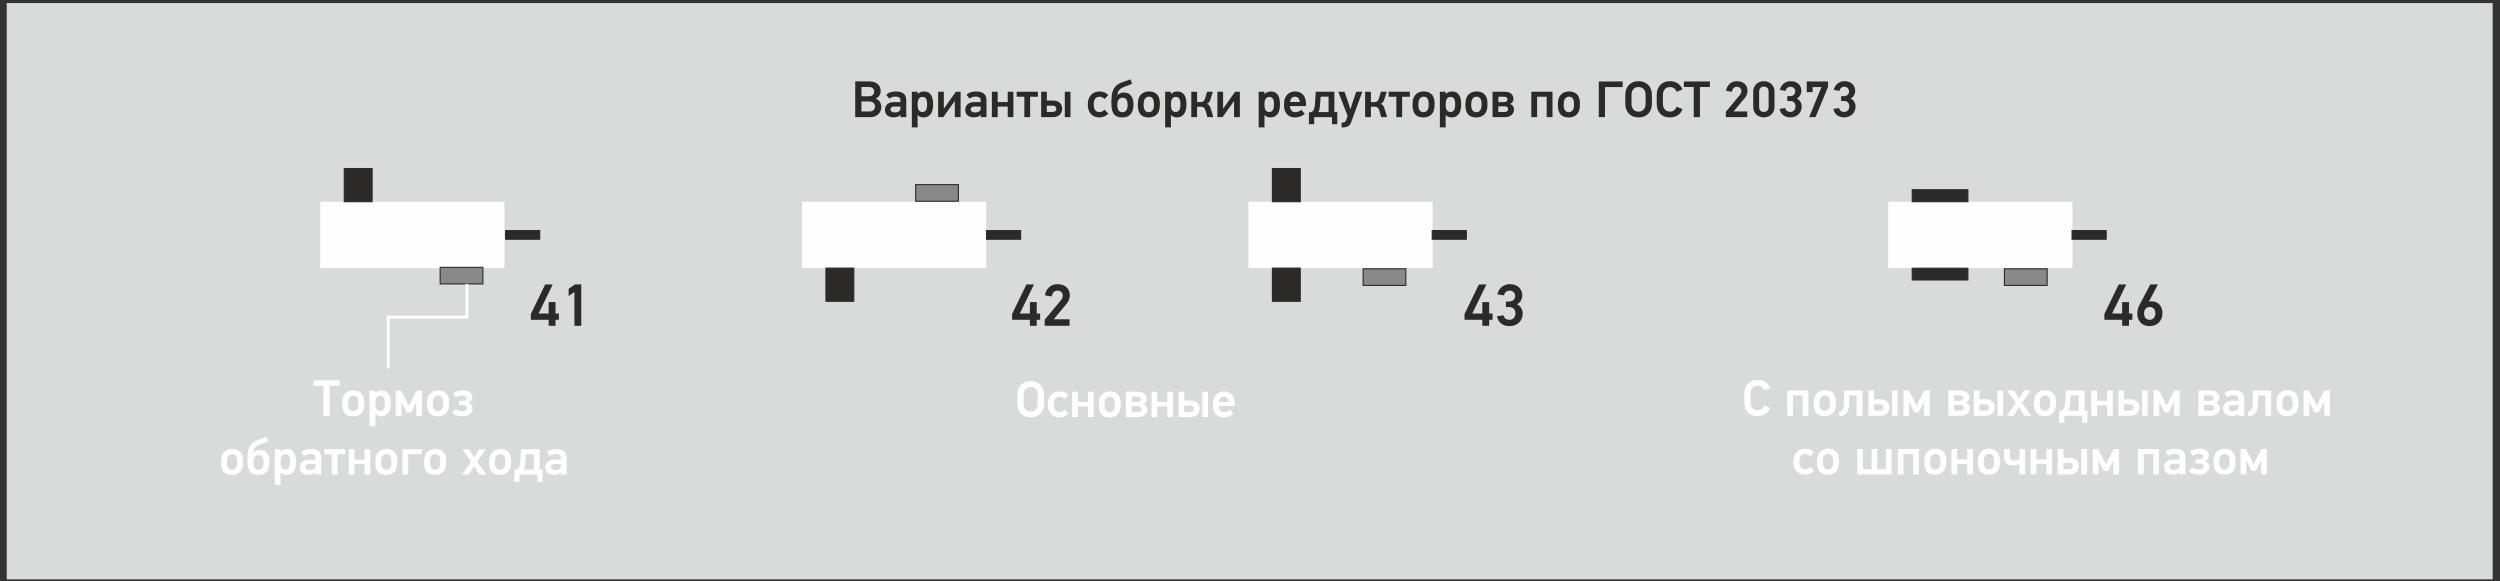<?xml version="1.0" encoding="UTF-8"?> <svg xmlns="http://www.w3.org/2000/svg" xmlns:xlink="http://www.w3.org/1999/xlink" xml:space="preserve" width="172mm" height="40mm" version="1.1" style="shape-rendering:geometricPrecision; text-rendering:geometricPrecision; image-rendering:optimizeQuality; fill-rule:evenodd; clip-rule:evenodd" viewBox="0 0 17200 4000"><rect x="0" y="0" width="17200" height="4000" fill="#333333" stroke="none"/> <defs> <style type="text/css"> .str1 {stroke:#FEFEFE;stroke-width:20;stroke-miterlimit:22.926} .str0 {stroke:#2B2A29;stroke-width:7.62;stroke-miterlimit:22.926} .fil6 {fill:none} .fil3 {fill:#FEFEFE} .fil0 {fill:#D9DADA} .fil5 {fill:#898989} .fil4 {fill:#2B2A29} .fil1 {fill:#FEFEFE;fill-rule:nonzero} .fil2 {fill:#2B2A29;fill-rule:nonzero} </style> </defs> <g id="Слой_x0020_1">  <g id="_2469284987520"> <polygon class="fil0" points="46.15,3986.02 17149.58,3986.02 17149.58,21.19 46.15,21.19 "></polygon> <path class="fil1" d="M7091.16 2622.12c14.11,0 26.81,2.35 38.09,7.06 11.28,4.7 20.93,11.17 28.92,19.4 8,8.23 14.11,18.05 18.35,29.46 4.23,11.4 6.35,23.81 6.35,37.22l0 62.79c0,14.35 -2.18,27.28 -6.53,38.81 -4.35,11.52 -10.52,21.34 -18.52,29.45 -8,8.12 -17.64,14.35 -28.93,18.7 -11.28,4.35 -23.86,6.53 -37.73,6.53 -15.29,0 -28.7,-2.53 -40.22,-7.59 -11.52,-5.05 -21.04,-11.88 -28.57,-20.46 -7.52,-8.58 -13.17,-18.52 -16.93,-29.81 -3.76,-11.29 -5.64,-23.17 -5.64,-35.63l0 -62.79c0,-12.23 1.88,-23.99 5.64,-35.28 3.76,-11.29 9.41,-21.23 16.93,-29.81 7.53,-8.59 17.05,-15.41 28.57,-20.46 11.52,-5.06 24.93,-7.59 40.22,-7.59zm-0.18 40.22c-8.23,0 -15.41,1.41 -21.4,4.23 -6.06,2.82 -11.06,6.65 -15.06,11.47 -3.99,4.82 -7.04,10.29 -9.04,16.4 -2,6.12 -3,12.35 -3,18.7l0 65.97c0,6.82 1,13.35 3,19.58 2,6.23 5.05,11.82 9.04,16.75 4,4.94 9,8.88 15.06,11.82 5.99,2.94 13.17,4.41 21.4,4.41 7.52,0 14.35,-1.35 20.34,-4.05 6.06,-2.71 11.1,-6.41 15.22,-11.12 4.12,-4.7 7.35,-10.23 9.58,-16.58 2.24,-6.35 3.36,-13.29 3.36,-20.81l0 -65.97c0,-7.06 -1.12,-13.64 -3.36,-19.76 -2.23,-6.11 -5.46,-11.46 -9.58,-16.05 -4.12,-4.58 -9.16,-8.23 -15.22,-10.93 -5.99,-2.71 -12.82,-4.06 -20.34,-4.06zm259.79 183.44c-8.47,8.24 -17.88,14.59 -28.22,19.05 -10.35,4.47 -21.52,6.71 -33.51,6.71 -10.58,0 -20.7,-1.71 -30.34,-5.12 -9.63,-3.41 -18.16,-8.7 -25.57,-15.87 -7.41,-7.18 -13.28,-16.41 -17.64,-27.7 -4.35,-11.29 -6.52,-24.81 -6.52,-40.57 0,-15.75 2.29,-29.28 6.88,-40.57 4.58,-11.29 10.64,-20.58 18.17,-27.87 7.52,-7.29 16.22,-12.58 26.09,-15.87 9.88,-3.29 19.99,-4.94 30.34,-4.94 23.28,0 43.15,8.23 59.61,24.69l-25.74 27.87c-10.35,-10.81 -21.41,-16.22 -33.16,-16.22 -13.41,0 -23.64,4.23 -30.7,12.7 -7.04,8.46 -10.57,21.87 -10.57,40.21 0,18.11 3.47,31.4 10.4,39.87 6.94,8.46 17.11,12.7 30.51,12.7 5.88,0 11.76,-1.53 17.64,-4.59 5.88,-3.06 11.29,-7.05 16.23,-11.99l26.1 27.51zm134.73 23.64l0 -72.32 -69.13 0 0 72.32 -39.85 0 0 -174.63 39.85 0 0 70.91 69.13 0 0 -70.91 39.16 0 0 174.63 -39.16 0zm152.03 -176.74c13.17,0 24.99,2.53 35.45,7.58 10.46,5.06 18.87,12.29 25.22,21.7 4.47,6.82 7.76,15.11 9.88,24.87 2.12,9.76 3.06,20.64 2.82,32.63 0,13.41 -1,24.87 -3,34.4 -2,9.52 -4.99,17.81 -8.99,24.87 -6.82,11.05 -16,19.34 -27.52,24.87 -11.51,5.53 -24.21,8.29 -38.09,8.29 -13.17,0 -24.93,-2.23 -35.27,-6.7 -10.35,-4.47 -18.69,-11.41 -25.04,-20.82 -9.65,-14.34 -14.23,-35.04 -13.76,-62.09 0,-9.4 0.64,-18.34 1.94,-26.81 1.29,-8.46 3.58,-15.99 6.88,-22.58 6.11,-12.93 15.22,-22.87 27.34,-29.81 12.1,-6.93 26.15,-10.4 42.14,-10.4zm-1.58 35.98c-6.82,0 -13,1.76 -18.41,5.29 -5.47,3.53 -9.58,8.35 -12.46,14.47 -2.12,4.7 -3.59,9.87 -4.41,15.52 -0.82,5.64 -1.34,11.88 -1.58,18.7 0,6.82 0.35,13.05 1.05,18.69 0.7,5.65 2.12,10.59 4.23,14.82 2.65,6.12 6.53,10.88 11.7,14.29 5.24,3.41 11.23,5.11 18.11,5.11 7.59,0 14.29,-2.05 20.23,-6.17 5.88,-4.12 10.17,-10.41 12.76,-18.87 1.16,-3.3 1.99,-7.41 2.46,-12.35 0.47,-4.94 0.7,-11.17 0.7,-18.7 0,-13.64 -1.53,-23.87 -4.57,-30.69 -2.65,-6.82 -6.59,-11.88 -11.88,-15.17 -5.35,-3.29 -11.29,-4.94 -17.93,-4.94zm257.66 87.84c0,7.76 -1.53,14.88 -4.59,21.35 -3.05,6.46 -7.23,12.05 -12.52,16.75 -5.28,4.71 -11.57,8.35 -18.86,10.94 -7.29,2.59 -15.17,3.88 -23.64,3.88l-88.18 0 0 -174.63 82.18 0c20.7,0 36.16,4.65 46.38,13.94 10.23,9.29 15.35,20.99 15.35,35.1 0,6.35 -1.71,12.82 -5.12,19.4 -3.41,6.59 -9.58,11.88 -18.51,15.88 9.4,3.06 16.34,8.23 20.81,15.52 4.47,7.29 6.7,14.58 6.7,21.87zm-40.56 -1.76c0,-5.18 -1.94,-9.76 -5.88,-13.76 -3.88,-4 -10.52,-6 -19.99,-6l-41.5 0 0 39.16 41.5 0c9.47,0 16.11,-1.94 19.99,-5.82 3.94,-3.88 5.88,-8.41 5.88,-13.58zm-4.23 -67.38c0,-5.41 -2,-9.82 -6,-13.23 -4,-3.41 -10.47,-5.12 -19.4,-5.12l-37.74 0 0 37.05 37.74 0c9.88,0 16.58,-1.89 20.11,-5.65 3.52,-3.76 5.29,-8.11 5.29,-13.05zm182.35 122.06l0 -72.32 -69.13 0 0 72.32 -39.85 0 0 -174.63 39.85 0 0 70.91 69.13 0 0 -70.91 39.16 0 0 174.63 -39.16 0zm222.58 -58.91c0,8.23 -1.29,15.87 -3.88,22.93 -2.59,7.05 -6.53,13.28 -11.82,18.69 -5.29,5.41 -11.88,9.65 -19.75,12.7 -7.87,3.06 -17.22,4.59 -28.04,4.59l-81.13 0 0 -174.63 39.16 0 0 60.68 42.32 0c11.29,0 20.93,1.59 28.92,4.76 8,3.18 14.52,7.3 19.58,12.35 5.06,5.06 8.76,10.88 11.11,17.46 2.35,6.59 3.53,13.41 3.53,20.47zm17.99 58.91l0 -174.63 39.15 0 0 174.63 -39.15 0zm-58.55 -57.15c0,-5.17 -1.88,-10.05 -5.64,-14.64 -3.77,-4.59 -10.47,-6.88 -20.11,-6.88l-39.5 -0.35 0 43.39 39.5 0c8.7,0 15.17,-2 19.4,-6 4.23,-4 6.35,-9.17 6.35,-15.52zm172.13 -18.7c0,5.41 0.7,10.64 2.11,15.7 1.42,5.06 3.65,9.53 6.71,13.41 3.06,3.88 6.94,6.99 11.64,9.35 4.7,2.35 10.23,3.52 16.58,3.52 5.16,0 11.69,-1.23 19.57,-3.7 7.88,-2.47 15.11,-6.76 21.7,-12.88 4.23,4.71 8.11,9.35 11.64,13.94 3.52,4.58 7.41,9.23 11.64,13.93 -9.88,8.94 -20.58,15.29 -32.1,19.05 -11.53,3.77 -22.82,5.65 -33.86,5.65 -9.17,0 -18.35,-1.3 -27.52,-3.88 -9.17,-2.59 -17.4,-7.24 -24.69,-13.94 -7.29,-6.7 -13.23,-15.76 -17.81,-27.16 -4.58,-11.41 -6.88,-26.05 -6.88,-43.92 0,-16.94 2.3,-31.11 6.88,-42.51 4.58,-11.41 10.58,-20.64 17.87,-27.7 7.29,-7.05 15.52,-12.11 24.57,-15.17 9.06,-3.05 18.11,-4.58 27.05,-4.58 11.81,0 22.33,2 31.62,5.99 9.35,4 17.23,9.59 23.7,16.76 6.47,7.17 11.46,15.94 14.87,26.28 3.4,10.35 5.11,21.88 5.11,34.58l0 17.28 -110.4 0zm34.57 -64.56c-9.17,0 -16.82,3.18 -22.93,9.53 -6.11,6.35 -9.76,15.29 -10.94,26.81l67.02 0c-0.7,-11.99 -4.17,-21.05 -10.41,-27.16 -6.23,-6.12 -13.81,-9.18 -22.74,-9.18z"></path> <path class="fil1" d="M2268.4 2654.98l0 207.43 -42.68 0 0 -207.43 -68.08 0 0 -38.1 179.19 0 0 38.1 -68.43 0zm164.37 30.69c13.17,0 24.99,2.53 35.46,7.58 10.45,5.06 18.86,12.29 25.21,21.7 4.47,6.82 7.76,15.11 9.88,24.87 2.12,9.76 3.06,20.64 2.82,32.63 0,13.41 -1,24.87 -3,34.4 -2,9.52 -4.99,17.81 -8.99,24.87 -6.82,11.05 -16,19.34 -27.51,24.87 -11.52,5.53 -24.22,8.29 -38.1,8.29 -13.17,0 -24.93,-2.23 -35.27,-6.7 -10.35,-4.47 -18.69,-11.41 -25.04,-20.82 -9.65,-14.34 -14.23,-35.04 -13.76,-62.09 0,-9.4 0.64,-18.34 1.94,-26.81 1.29,-8.46 3.58,-15.99 6.88,-22.58 6.11,-12.93 15.22,-22.87 27.34,-29.81 12.1,-6.93 26.15,-10.4 42.14,-10.4zm-1.58 35.98c-6.82,0 -13,1.76 -18.41,5.29 -5.47,3.53 -9.58,8.35 -12.45,14.47 -2.12,4.7 -3.59,9.87 -4.41,15.52 -0.82,5.64 -1.35,11.88 -1.59,18.7 0,6.82 0.35,13.05 1.06,18.69 0.7,5.65 2.12,10.59 4.23,14.82 2.64,6.12 6.52,10.88 11.69,14.29 5.24,3.41 11.23,5.11 18.11,5.11 7.59,0 14.29,-2.05 20.23,-6.17 5.88,-4.12 10.17,-10.41 12.76,-18.87 1.17,-3.3 2,-7.41 2.47,-12.35 0.47,-4.94 0.7,-11.17 0.7,-18.7 0,-13.64 -1.53,-23.87 -4.58,-30.69 -2.65,-6.82 -6.59,-11.88 -11.88,-15.17 -5.35,-3.29 -11.29,-4.94 -17.93,-4.94zm151.14 -33.87l0 15.53 1.06 0.35c5.88,-6.59 12.52,-11.17 20.05,-13.76 7.46,-2.59 14.98,-3.88 22.51,-3.88 13.58,0 24.52,2.76 32.87,8.29 8.29,5.53 14.69,12.64 19.15,21.34 4.41,8.71 7.35,18.35 8.76,28.93 1.41,10.58 2.12,20.93 2.12,31.05 0,10.11 -0.88,20.4 -2.65,30.86 -1.76,10.47 -5.11,20 -9.98,28.58 -4.94,8.58 -11.76,15.64 -20.4,21.17 -8.71,5.52 -20.05,8.29 -34.11,8.29 -7.29,0 -14.39,-1.36 -21.45,-4.06 -7.05,-2.7 -12.75,-6.88 -17.22,-12.52l-0.71 0 0 85.02 -39.86 0 0 -245.19 39.86 0zm0 87.85c0,5.41 0.29,11.17 0.88,17.28 0.59,6.12 2,11.7 4.24,16.76 2.17,5.06 5.46,9.23 9.82,12.52 4.29,3.3 10.11,4.94 17.33,4.94 7.23,0 13.11,-1.59 17.52,-4.76 4.47,-3.18 7.82,-7.23 10.06,-12.17 2.17,-4.94 3.64,-10.47 4.35,-16.58 0.7,-6.12 1.06,-12.11 1.06,-17.99 0,-5.65 -0.24,-11.53 -0.71,-17.64 -0.47,-6.12 -1.76,-11.76 -3.88,-16.94 -2.06,-5.17 -5.29,-9.4 -9.64,-12.7 -4.3,-3.29 -10.35,-4.94 -18.05,-4.94 -7.46,0 -13.4,1.71 -17.69,5.12 -4.35,3.41 -7.65,7.7 -9.88,12.88 -2.18,5.17 -3.65,10.82 -4.35,16.93 -0.71,6.11 -1.06,11.88 -1.06,17.29zm281.83 86.78l0 -95.25 -0.36 0c-3.99,8.23 -7.99,16.23 -11.99,23.99 -4,7.76 -8,15.64 -11.99,23.63l-12.35 23.64 -28.57 0 -15.52 -29.63c-3.76,-6.82 -7.41,-13.76 -10.94,-20.82 -3.52,-7.05 -6.93,-14.11 -10.23,-21.16l-0.35 0 0 95.6 -39.15 0 0 -174.63 35.98 0c7.99,14.82 14.28,26.64 18.87,35.46 4.59,8.82 8.17,15.64 10.76,20.46 2.59,4.82 4.41,8.29 5.47,10.41 1.06,2.11 1.94,3.88 2.64,5.29l16.94 32.1c2.81,-5.41 5.51,-10.76 8.1,-16.05 2.59,-5.29 5.29,-10.64 8.12,-16.05 5.87,-12.23 11.99,-24.23 18.34,-35.99 6.35,-11.75 12.58,-23.63 18.7,-35.63l36.68 0 0 174.63 -39.15 0zm152.02 -176.74c13.16,0 24.98,2.53 35.45,7.58 10.46,5.06 18.87,12.29 25.22,21.7 4.47,6.82 7.76,15.11 9.88,24.87 2.11,9.76 3.05,20.64 2.81,32.63 0,13.41 -1,24.87 -2.99,34.4 -2,9.52 -4.99,17.81 -8.99,24.87 -6.82,11.05 -16,19.34 -27.52,24.87 -11.52,5.53 -24.22,8.29 -38.09,8.29 -13.17,0 -24.93,-2.23 -35.28,-6.7 -10.35,-4.47 -18.69,-11.41 -25.04,-20.82 -9.64,-14.34 -14.22,-35.04 -13.75,-62.09 0,-9.4 0.64,-18.34 1.94,-26.81 1.29,-8.46 3.58,-15.99 6.88,-22.58 6.1,-12.93 15.21,-22.87 27.33,-29.81 12.11,-6.93 26.16,-10.4 42.15,-10.4zm-1.58 35.98c-6.82,0 -13,1.76 -18.41,5.29 -5.47,3.53 -9.58,8.35 -12.46,14.47 -2.12,4.7 -3.59,9.87 -4.41,15.52 -0.82,5.64 -1.35,11.88 -1.59,18.7 0,6.82 0.35,13.05 1.06,18.69 0.7,5.65 2.12,10.59 4.23,14.82 2.65,6.12 6.53,10.88 11.7,14.29 5.24,3.41 11.23,5.11 18.11,5.11 7.58,0 14.28,-2.05 20.22,-6.17 5.88,-4.12 10.17,-10.41 12.76,-18.87 1.17,-3.3 2,-7.41 2.47,-12.35 0.47,-4.94 0.7,-11.17 0.7,-18.7 0,-13.64 -1.53,-23.87 -4.58,-30.69 -2.65,-6.82 -6.59,-11.88 -11.88,-15.17 -5.35,-3.29 -11.29,-4.94 -17.92,-4.94zm194.88 17.64c0,-5.88 -2.53,-10.35 -7.59,-13.41 -5.06,-3.05 -11.93,-4.58 -20.64,-4.58 -3.52,0 -7.23,0.29 -11.11,0.88 -3.88,0.59 -7.76,1.41 -11.64,2.47 -3.87,1.06 -7.58,2.47 -11.1,4.23 -3.53,1.77 -6.59,3.82 -9.18,6.18l-20.1 -27.52c8.23,-7.53 18.16,-13.11 29.81,-16.76 11.63,-3.64 23.21,-5.47 34.73,-5.47 22.58,0 39.28,4.47 50.09,13.41 10.82,8.94 16.23,20.81 16.23,35.63 0,2.82 -0.47,5.94 -1.41,9.35 -0.94,3.41 -2.41,6.82 -4.41,10.23 -2,3.41 -4.65,6.64 -7.94,9.7 -3.29,3.06 -7.17,5.65 -11.63,7.76l0 0.71c5.63,2.11 10.34,4.64 14.1,7.58 3.76,2.94 6.7,6.18 8.82,9.7 2.11,3.53 3.58,7.06 4.41,10.59 0.82,3.53 1.23,6.82 1.23,9.88 0,8.23 -1.7,15.64 -5.11,22.22 -3.41,6.59 -8.18,12.29 -14.29,17.11 -6.12,4.82 -13.51,8.53 -22.22,11.11 -8.7,2.59 -18.46,3.88 -29.28,3.88 -15.52,0 -29.03,-1.76 -40.56,-5.29 -11.52,-3.53 -21.75,-9.64 -30.69,-18.34l23.29 -26.81c2.11,2.11 4.82,4.11 8.11,5.99 3.29,1.89 7,3.53 11.11,4.94 4.12,1.41 8.46,2.53 13.04,3.35 4.59,0.83 9,1.24 13.23,1.24 10.59,0 18.82,-2.12 24.7,-6.35 5.88,-4.23 8.82,-9.53 8.82,-15.88 0,-7.05 -3,-12.11 -9,-15.17 -6,-3.05 -12.64,-4.58 -19.93,-4.58l-26.11 0 0 -29.28 27.87 0c7.77,0 13.76,-1.83 18,-5.47 4.23,-3.65 6.35,-8.06 6.35,-13.23zm-1610.39 349.25c13.17,0 24.99,2.53 35.46,7.58 10.46,5.06 18.86,12.29 25.21,21.7 4.47,6.82 7.76,15.11 9.88,24.87 2.12,9.76 3.06,20.64 2.82,32.63 0,13.41 -1,24.87 -3,34.4 -2,9.52 -4.99,17.81 -8.99,24.87 -6.82,11.05 -15.99,19.34 -27.51,24.87 -11.52,5.53 -24.22,8.29 -38.1,8.29 -13.17,0 -24.92,-2.23 -35.27,-6.7 -10.35,-4.47 -18.69,-11.41 -25.04,-20.82 -9.65,-14.34 -14.23,-35.04 -13.76,-62.09 0,-9.4 0.64,-18.34 1.94,-26.81 1.29,-8.46 3.58,-15.99 6.88,-22.58 6.11,-12.93 15.22,-22.87 27.34,-29.81 12.11,-6.93 26.15,-10.4 42.14,-10.4zm-1.58 35.98c-6.82,0 -13,1.76 -18.41,5.29 -5.46,3.53 -9.57,8.35 -12.45,14.47 -2.12,4.7 -3.59,9.87 -4.41,15.52 -0.82,5.64 -1.35,11.88 -1.59,18.7 0,6.82 0.35,13.05 1.06,18.69 0.7,5.65 2.12,10.59 4.23,14.82 2.65,6.12 6.53,10.88 11.7,14.29 5.23,3.41 11.22,5.11 18.1,5.11 7.59,0 14.29,-2.05 20.23,-6.17 5.88,-4.12 10.17,-10.41 12.76,-18.87 1.17,-3.3 2,-7.41 2.47,-12.35 0.47,-4.94 0.7,-11.17 0.7,-18.7 0,-13.64 -1.53,-23.87 -4.58,-30.69 -2.65,-6.82 -6.59,-11.88 -11.88,-15.17 -5.35,-3.29 -11.29,-4.94 -17.93,-4.94zm181.48 7.06c-6.82,0 -12.52,1.35 -17.11,4.05 -4.59,2.71 -8.29,6.41 -11.11,11.12 -2.82,4.7 -4.82,10.23 -6,16.58 -1.18,6.35 -1.76,12.46 -1.76,18.34 0,7.06 0.53,13.41 1.58,19.05 1.06,5.65 2.89,10.58 5.47,14.82 2.82,5.41 6.53,9.41 11.11,11.99 4.59,2.59 10.41,3.88 17.47,3.88 7.04,0 13.28,-1.7 18.68,-5.11 5.41,-3.41 9.53,-8.76 12.35,-16.05 1.65,-3.77 2.77,-7.94 3.35,-12.53 0.59,-4.58 0.89,-10.05 0.89,-16.4 0,-6.82 -0.48,-13 -1.42,-18.52 -0.94,-5.53 -2.23,-9.82 -3.88,-12.88 -2.58,-5.88 -6.17,-10.41 -10.76,-13.58 -4.58,-3.18 -10.87,-4.76 -18.86,-4.76zm8.46 -35.63c12.46,0 22.87,2.11 31.22,6.35 8.35,4.23 15.46,10.58 21.34,19.05 5.18,7.52 8.88,16.11 11.11,25.75 2.23,9.64 3.34,20.22 3.34,31.75 0,23.99 -4.69,43.27 -14.1,57.85 -6.58,10.59 -15.28,18.41 -26.1,23.46 -10.82,5.06 -23.17,7.59 -37.03,7.59 -14.59,0 -26.46,-2.06 -35.63,-6.17 -9.18,-4.12 -16.47,-9.82 -21.88,-17.11 -6.1,-7.77 -10.57,-18.05 -13.39,-30.87 -2.82,-12.82 -4.24,-29.81 -4.24,-50.98 0.47,-15.99 1.18,-28.75 2.12,-38.28 0.94,-9.52 1.76,-16.05 2.47,-19.57 3.76,-19.06 10.99,-35.05 21.69,-47.98 10.7,-12.94 26.16,-23.17 46.39,-30.69 6.82,-2.59 15.04,-5.47 24.68,-8.65 9.64,-3.17 20.93,-7.11 33.87,-11.82l11.99 30.34c-11.29,4.71 -20.28,8.23 -26.99,10.59 -6.7,2.35 -11.93,4.23 -15.69,5.64 -10.59,4 -19.4,7.82 -26.45,11.47 -7.06,3.64 -12.82,7.76 -17.29,12.34 -4.47,4.59 -7.88,9.88 -10.23,15.88 -2.35,6 -3.88,13.35 -4.59,22.05 0.24,0 0.48,0.11 0.71,0.35 5.88,-6.59 12.76,-11.29 20.64,-14.11 7.88,-2.82 15.23,-4.23 22.04,-4.23zm142.85 -5.3l0 15.53 1.06 0.35c5.88,-6.59 12.52,-11.17 20.05,-13.76 7.47,-2.59 14.99,-3.88 22.52,-3.88 13.58,0 24.51,2.76 32.86,8.29 8.29,5.53 14.69,12.64 19.16,21.34 4.41,8.71 7.35,18.35 8.76,28.93 1.41,10.58 2.12,20.93 2.12,31.05 0,10.11 -0.88,20.4 -2.65,30.86 -1.76,10.47 -5.11,20 -9.99,28.58 -4.94,8.58 -11.76,15.64 -20.4,21.17 -8.71,5.52 -20.04,8.29 -34.1,8.29 -7.29,0 -14.4,-1.36 -21.46,-4.06 -7.05,-2.7 -12.75,-6.88 -17.22,-12.52l-0.71 0 0 85.02 -39.85 0 0 -245.19 39.85 0zm0 87.85c0,5.41 0.29,11.17 0.88,17.28 0.59,6.12 2,11.7 4.24,16.76 2.17,5.06 5.46,9.23 9.82,12.52 4.29,3.3 10.11,4.94 17.34,4.94 7.23,0 13.11,-1.59 17.52,-4.76 4.47,-3.18 7.82,-7.23 10.05,-12.17 2.17,-4.94 3.64,-10.47 4.35,-16.58 0.7,-6.12 1.06,-12.11 1.06,-17.99 0,-5.65 -0.24,-11.53 -0.71,-17.64 -0.47,-6.12 -1.76,-11.76 -3.88,-16.94 -2.05,-5.17 -5.28,-9.4 -9.63,-12.7 -4.3,-3.29 -10.35,-4.94 -18.05,-4.94 -7.47,0 -13.41,1.71 -17.7,5.12 -4.35,3.41 -7.65,7.7 -9.88,12.88 -2.18,5.17 -3.65,10.82 -4.35,16.93 -0.71,6.11 -1.06,11.88 -1.06,17.29zm207.4 -89.61c9.88,0 19.17,0.88 27.87,2.65 8.7,1.76 16.35,4.88 22.93,9.34 6.59,4.47 11.81,10.41 15.69,17.82 3.88,7.41 5.82,16.76 5.82,28.05l0 118.53 -39.85 0 0 -15.52c0,0 -0.24,-0.12 -0.71,-0.36 -4.7,6.12 -11.23,10.59 -19.58,13.41 -8.35,2.82 -16.99,4.23 -25.92,4.23 -18.58,0 -33.28,-4.52 -44.09,-13.58 -10.82,-9.05 -16.23,-22.05 -16.23,-38.98 0,-7.06 1.29,-13.76 3.88,-20.11 2.58,-6.35 6.35,-11.93 11.29,-16.76 4.94,-4.82 11.11,-8.64 18.52,-11.46 7.41,-2.82 15.93,-4.23 25.57,-4.23l47.27 0 0 -12.7c0,-3.3 -0.53,-6.47 -1.59,-9.53 -1.06,-3.06 -2.88,-5.7 -5.47,-7.94 -2.59,-2.23 -6.11,-4.05 -10.58,-5.47 -4.47,-1.41 -10.12,-2.11 -16.94,-2.11 -9.63,0 -17.74,1.23 -24.33,3.7 -6.58,2.47 -12.34,6.06 -17.28,10.76l-21.17 -26.81c8.47,-8.47 18.34,-14.4 29.63,-17.81 11.29,-3.41 23.05,-5.12 35.27,-5.12zm-36.33 122.77c0,2.58 0.53,5.17 1.59,7.76 1.06,2.59 2.82,4.88 5.29,6.88 2.47,2 5.65,3.64 9.53,4.94 3.88,1.29 8.76,1.94 14.63,1.94 4.47,0 8.82,-0.41 13.05,-1.24 4.24,-0.82 8.06,-2.17 11.47,-4.05 3.41,-1.89 6.29,-4.36 8.64,-7.41 2.35,-3.06 3.76,-6.94 4.23,-11.64 0.24,-1.42 0.36,-3.18 0.36,-5.3 0,-2.11 0,-5.88 0,-11.29l-40.57 0c-10.11,0 -17.34,1.89 -21.69,5.65 -4.35,3.76 -6.53,8.35 -6.53,13.76zm221.17 -86.79l0 140.41 -39.86 0 0 -140.41 -52.91 0 0 -34.22 146.03 0 0 34.22 -53.26 0zm185.53 140.41l0 -72.32 -69.13 0 0 72.32 -39.85 0 0 -174.63 39.85 0 0 70.91 69.13 0 0 -70.91 39.15 0 0 174.63 -39.15 0zm152.03 -176.74c13.17,0 24.98,2.53 35.45,7.58 10.46,5.06 18.87,12.29 25.22,21.7 4.47,6.82 7.76,15.11 9.88,24.87 2.12,9.76 3.06,20.64 2.82,32.63 0,13.41 -1,24.87 -3,34.4 -2,9.52 -4.99,17.81 -8.99,24.87 -6.82,11.05 -16,19.34 -27.52,24.87 -11.52,5.53 -24.21,8.29 -38.09,8.29 -13.17,0 -24.93,-2.23 -35.28,-6.7 -10.35,-4.47 -18.68,-11.41 -25.03,-20.82 -9.65,-14.34 -14.23,-35.04 -13.76,-62.09 0,-9.4 0.64,-18.34 1.94,-26.81 1.29,-8.46 3.58,-15.99 6.88,-22.58 6.11,-12.93 15.22,-22.87 27.33,-29.81 12.11,-6.93 26.16,-10.4 42.15,-10.4zm-1.58 35.98c-6.82,0 -13,1.76 -18.41,5.29 -5.47,3.53 -9.58,8.35 -12.46,14.47 -2.12,4.7 -3.59,9.87 -4.41,15.52 -0.82,5.64 -1.35,11.88 -1.59,18.7 0,6.82 0.35,13.05 1.06,18.69 0.7,5.65 2.12,10.59 4.23,14.82 2.65,6.12 6.53,10.88 11.7,14.29 5.24,3.41 11.23,5.11 18.11,5.11 7.59,0 14.29,-2.05 20.22,-6.17 5.88,-4.12 10.17,-10.41 12.76,-18.87 1.17,-3.3 2,-7.41 2.47,-12.35 0.47,-4.94 0.7,-11.17 0.7,-18.7 0,-13.64 -1.53,-23.87 -4.58,-30.69 -2.65,-6.82 -6.59,-11.88 -11.87,-15.17 -5.35,-3.29 -11.29,-4.94 -17.93,-4.94zm149.73 0.35l0 140.41 -39.86 0 0 -174.63 134.03 0 0 34.22 -94.17 0zm188 -36.33c13.17,0 24.98,2.53 35.45,7.58 10.46,5.06 18.87,12.29 25.22,21.7 4.47,6.82 7.76,15.11 9.88,24.87 2.12,9.76 3.06,20.64 2.82,32.63 0,13.41 -1,24.87 -3,34.4 -2,9.52 -4.99,17.81 -8.99,24.87 -6.82,11.05 -16,19.34 -27.52,24.87 -11.51,5.53 -24.21,8.29 -38.09,8.29 -13.17,0 -24.93,-2.23 -35.28,-6.7 -10.34,-4.47 -18.68,-11.41 -25.03,-20.82 -9.65,-14.34 -14.23,-35.04 -13.76,-62.09 0,-9.4 0.64,-18.34 1.94,-26.81 1.29,-8.46 3.58,-15.99 6.88,-22.58 6.11,-12.93 15.22,-22.87 27.33,-29.81 12.11,-6.93 26.16,-10.4 42.15,-10.4zm-1.58 35.98c-6.82,0 -13,1.76 -18.41,5.29 -5.47,3.53 -9.58,8.35 -12.46,14.47 -2.12,4.7 -3.59,9.87 -4.41,15.52 -0.82,5.64 -1.35,11.88 -1.59,18.7 0,6.82 0.35,13.05 1.06,18.69 0.7,5.65 2.12,10.59 4.23,14.82 2.65,6.12 6.53,10.88 11.7,14.29 5.24,3.41 11.23,5.11 18.11,5.11 7.59,0 14.29,-2.05 20.23,-6.17 5.88,-4.12 10.16,-10.41 12.75,-18.87 1.17,-3.3 2,-7.41 2.47,-12.35 0.47,-4.94 0.7,-11.17 0.7,-18.7 0,-13.64 -1.53,-23.87 -4.58,-30.69 -2.65,-6.82 -6.58,-11.88 -11.87,-15.17 -5.35,-3.29 -11.29,-4.94 -17.93,-4.94zm303.86 140.76l-36.67 -58.91 -36.33 58.91 -47.98 0 63.49 -89.25 -60.67 -85.38 47.62 0 33.87 56.45 34.2 -56.45 47.63 0 -60.67 85.73 63.49 88.9 -47.98 0zm144.97 -176.74c13.17,0 24.99,2.53 35.46,7.58 10.46,5.06 18.87,12.29 25.21,21.7 4.47,6.82 7.76,15.11 9.88,24.87 2.12,9.76 3.06,20.64 2.82,32.63 0,13.41 -1,24.87 -3,34.4 -2,9.52 -4.99,17.81 -8.99,24.87 -6.81,11.05 -15.99,19.34 -27.51,24.87 -11.52,5.53 -24.22,8.29 -38.1,8.29 -13.16,0 -24.92,-2.23 -35.27,-6.7 -10.35,-4.47 -18.69,-11.41 -25.04,-20.82 -9.65,-14.34 -14.23,-35.04 -13.76,-62.09 0,-9.4 0.64,-18.34 1.94,-26.81 1.29,-8.46 3.58,-15.99 6.88,-22.58 6.11,-12.93 15.22,-22.87 27.34,-29.81 12.11,-6.93 26.16,-10.4 42.14,-10.4zm-1.58 35.98c-6.82,0 -12.99,1.76 -18.4,5.29 -5.47,3.53 -9.58,8.35 -12.46,14.47 -2.12,4.7 -3.59,9.87 -4.41,15.52 -0.82,5.64 -1.35,11.88 -1.59,18.7 0,6.82 0.35,13.05 1.06,18.69 0.7,5.65 2.12,10.59 4.23,14.82 2.65,6.12 6.53,10.88 11.7,14.29 5.24,3.41 11.22,5.11 18.1,5.11 7.59,0 14.29,-2.05 20.23,-6.17 5.88,-4.12 10.17,-10.41 12.76,-18.87 1.17,-3.3 2,-7.41 2.47,-12.35 0.47,-4.94 0.7,-11.17 0.7,-18.7 0,-13.64 -1.53,-23.87 -4.58,-30.69 -2.65,-6.82 -6.59,-11.88 -11.88,-15.17 -5.35,-3.29 -11.29,-4.94 -17.93,-4.94zm176.54 0l-2.47 39.86c-0.94,14.59 -2.17,27.52 -3.7,38.81 -1.53,11.29 -4.65,20.46 -9.35,27.52l70.19 0 0 -106.19 -54.67 0zm-60.26 105.13c4,-3.06 7.24,-6.23 9.71,-9.53 2.46,-3.29 4.51,-7.35 6.16,-12.17 1.65,-4.82 2.88,-10.52 3.7,-17.11 0.83,-6.58 1.59,-14.7 2.3,-24.34l4.99 -75.85 127.93 0 0 139.7 20.1 0 0 83.61 -35.97 0 0 -48.68 -122.76 0 0 48.68 -36.32 0 0 -80.43 20.16 -3.88zm268.02 -140.76c9.88,0 19.16,0.88 27.86,2.65 8.7,1.76 16.35,4.88 22.93,9.34 6.59,4.47 11.82,10.41 15.7,17.82 3.88,7.41 5.82,16.76 5.82,28.05l0 118.53 -39.86 0 0 -15.52c0,0 -0.24,-0.12 -0.71,-0.36 -4.7,6.12 -11.23,10.59 -19.57,13.41 -8.35,2.82 -16.99,4.23 -25.93,4.23 -18.58,0 -33.28,-4.52 -44.08,-13.58 -10.82,-9.05 -16.23,-22.05 -16.23,-38.98 0,-7.06 1.29,-13.76 3.88,-20.11 2.58,-6.35 6.35,-11.93 11.29,-16.76 4.94,-4.82 11.1,-8.64 18.51,-11.46 7.41,-2.82 15.93,-4.23 25.57,-4.23l47.27 0 0 -12.7c0,-3.3 -0.53,-6.47 -1.59,-9.53 -1.06,-3.06 -2.88,-5.7 -5.47,-7.94 -2.59,-2.23 -6.11,-4.05 -10.57,-5.47 -4.47,-1.41 -10.12,-2.11 -16.94,-2.11 -9.64,0 -17.75,1.23 -24.34,3.7 -6.58,2.47 -12.34,6.06 -17.28,10.76l-21.16 -26.81c8.47,-8.47 18.33,-14.4 29.62,-17.81 11.29,-3.41 23.05,-5.12 35.28,-5.12zm-36.34 122.77c0,2.58 0.53,5.17 1.59,7.76 1.06,2.59 2.82,4.88 5.29,6.88 2.47,2 5.65,3.64 9.53,4.94 3.88,1.29 8.76,1.94 14.64,1.94 4.47,0 8.82,-0.41 13.05,-1.24 4.24,-0.82 8.06,-2.17 11.46,-4.05 3.41,-1.89 6.29,-4.36 8.64,-7.41 2.35,-3.06 3.76,-6.94 4.23,-11.64 0.24,-1.42 0.36,-3.18 0.36,-5.3 0,-2.11 0,-5.88 0,-11.29l-40.56 0c-10.12,0 -17.35,1.89 -21.7,5.65 -4.35,3.76 -6.53,8.35 -6.53,13.76z"></path> <g> <path class="fil1" d="M12178.12 2805.77c-6.12,17.87 -16.64,31.86 -31.56,41.98 -14.94,10.11 -33.11,15.17 -54.51,15.17 -15.28,0 -28.68,-2.41 -40.15,-7.24 -11.52,-4.82 -20.99,-11.4 -28.46,-19.75 -7.46,-8.35 -13.04,-18.23 -16.8,-29.63 -3.71,-11.41 -5.59,-23.7 -5.59,-36.87l0 -62.79c0,-12.23 1.88,-23.99 5.59,-35.28 3.76,-11.29 9.34,-21.23 16.8,-29.81 7.47,-8.59 16.94,-15.41 28.46,-20.46 11.47,-5.06 24.87,-7.59 40.15,-7.59 21.64,0 39.81,5.23 54.51,15.7 14.68,10.47 25.09,24.28 31.21,41.45l-40.21 15.88c-3.06,-9.65 -8.41,-17.47 -16.05,-23.46 -7.65,-6 -17.46,-9 -29.46,-9 -8.22,0 -15.34,1.41 -21.33,4.23 -6,2.83 -11,6.65 -15,11.47 -3.99,4.82 -6.99,10.29 -8.99,16.4 -2,6.12 -3,12.35 -3,18.7l0 65.27c0,6.82 1,13.34 3,19.57 2,6.24 5,11.82 8.99,16.76 4,4.94 9,8.88 15,11.82 5.99,2.94 13.11,4.41 21.33,4.41 11.76,0 21.52,-3.12 29.28,-9.35 7.76,-6.23 13.17,-14.4 16.23,-24.52l40.56 16.94zm223.63 55.03l0 -140.41 -65.96 0 0 140.41 -39.86 0 0 -174.63 145.67 0 0 174.63 -39.85 0zm155.2 -176.74c13.16,0 24.98,2.53 35.45,7.58 10.46,5.06 18.87,12.29 25.22,21.7 4.47,6.82 7.76,15.11 9.88,24.87 2.12,9.76 3.06,20.64 2.82,32.63 0,13.41 -1,24.87 -3,34.4 -2,9.52 -4.99,17.81 -8.99,24.87 -6.82,11.05 -16,19.34 -27.52,24.87 -11.52,5.53 -24.22,8.29 -38.09,8.29 -13.17,0 -24.93,-2.23 -35.28,-6.7 -10.35,-4.47 -18.69,-11.41 -25.03,-20.82 -9.65,-14.34 -14.23,-35.04 -13.76,-62.09 0,-9.4 0.64,-18.34 1.94,-26.81 1.29,-8.46 3.58,-15.99 6.88,-22.58 6.11,-12.93 15.21,-22.87 27.33,-29.81 12.11,-6.93 26.16,-10.4 42.15,-10.4zm-1.58 35.98c-6.82,0 -13,1.76 -18.41,5.29 -5.47,3.53 -9.58,8.35 -12.46,14.47 -2.12,4.7 -3.59,9.87 -4.41,15.52 -0.82,5.64 -1.35,11.88 -1.59,18.7 0,6.82 0.35,13.05 1.06,18.69 0.7,5.65 2.12,10.59 4.23,14.82 2.65,6.12 6.53,10.88 11.7,14.29 5.24,3.41 11.23,5.11 18.11,5.11 7.59,0 14.28,-2.05 20.22,-6.17 5.88,-4.12 10.17,-10.41 12.76,-18.87 1.17,-3.3 2,-7.41 2.47,-12.35 0.47,-4.94 0.7,-11.17 0.7,-18.7 0,-13.64 -1.53,-23.87 -4.58,-30.69 -2.65,-6.82 -6.59,-11.88 -11.88,-15.17 -5.35,-3.29 -11.28,-4.94 -17.92,-4.94zm167.36 0.71l0 44.8c0,31.98 -4.88,56.03 -14.64,72.14 -9.75,16.11 -26.74,24.99 -50.97,26.64 -1.17,-4.94 -2.35,-9.88 -3.53,-14.82 -1.17,-4.94 -2.35,-9.88 -3.52,-14.82 7.29,-2.11 13.28,-4.52 17.99,-7.23 4.7,-2.7 8.46,-6.58 11.29,-11.64 2.82,-5.06 4.76,-11.64 5.82,-19.76 1.06,-8.11 1.59,-18.4 1.59,-30.86l0 -79.03 126.62 0 0 174.63 -39.86 0 0 -140.05 -50.79 0zm276.19 81.14c0,8.23 -1.29,15.87 -3.88,22.93 -2.59,7.05 -6.53,13.28 -11.82,18.69 -5.29,5.41 -11.87,9.65 -19.74,12.7 -7.88,3.06 -17.23,4.59 -28.05,4.59l-81.13 0 0 -174.63 39.16 0 0 60.68 42.32 0c11.29,0 20.93,1.59 28.93,4.76 8,3.18 14.51,7.3 19.57,12.35 5.06,5.06 8.76,10.88 11.11,17.46 2.35,6.59 3.53,13.41 3.53,20.47zm17.99 58.91l0 -174.63 39.15 0 0 174.63 -39.15 0zm-58.55 -57.15c0,-5.17 -1.88,-10.05 -5.64,-14.64 -3.77,-4.59 -10.47,-6.88 -20.11,-6.88l-39.5 -0.35 0 43.39 39.5 0c8.7,0 15.17,-2 19.4,-6 4.23,-4 6.35,-9.17 6.35,-15.52zm278.66 57.15l0 -95.25 -0.36 0c-3.99,8.23 -7.99,16.23 -11.99,23.99 -4,7.76 -8,15.64 -11.99,23.63l-12.35 23.64 -28.57 0 -15.52 -29.63c-3.76,-6.82 -7.41,-13.76 -10.94,-20.82 -3.52,-7.05 -6.93,-14.11 -10.23,-21.16l-0.35 0 0 95.6 -39.15 0 0 -174.63 35.98 0c7.99,14.82 14.28,26.64 18.87,35.46 4.59,8.82 8.17,15.64 10.76,20.46 2.59,4.82 4.41,8.29 5.47,10.41 1.06,2.11 1.94,3.88 2.64,5.29l16.93 32.1c2.82,-5.41 5.52,-10.76 8.11,-16.05 2.59,-5.29 5.29,-10.64 8.12,-16.05 5.87,-12.23 11.99,-24.23 18.34,-35.99 6.35,-11.75 12.58,-23.63 18.7,-35.63l36.68 0 0 174.63 -39.15 0zm315.33 -52.92c0,7.76 -1.53,14.88 -4.59,21.35 -3.05,6.46 -7.23,12.05 -12.52,16.75 -5.29,4.71 -11.57,8.35 -18.86,10.94 -7.29,2.59 -15.17,3.88 -23.64,3.88l-88.18 0 0 -174.63 82.18 0c20.7,0 36.16,4.65 46.38,13.94 10.23,9.29 15.35,20.99 15.35,35.1 0,6.35 -1.71,12.82 -5.12,19.4 -3.41,6.59 -9.58,11.88 -18.51,15.88 9.4,3.06 16.34,8.23 20.81,15.52 4.47,7.29 6.7,14.58 6.7,21.87zm-40.56 -1.76c0,-5.18 -1.94,-9.76 -5.88,-13.76 -3.88,-4 -10.52,-6 -19.99,-6l-41.5 0 0 39.16 41.5 0c9.47,0 16.11,-1.94 19.99,-5.82 3.94,-3.88 5.88,-8.41 5.88,-13.58zm-4.23 -67.38c0,-5.41 -2,-9.82 -6,-13.23 -4,-3.41 -10.47,-5.12 -19.4,-5.12l-37.74 0 0 37.05 37.74 0c9.88,0 16.58,-1.89 20.11,-5.65 3.52,-3.76 5.29,-8.11 5.29,-13.05zm217.28 63.15c0,8.23 -1.29,15.87 -3.88,22.93 -2.59,7.05 -6.53,13.28 -11.82,18.69 -5.29,5.41 -11.88,9.65 -19.75,12.7 -7.88,3.06 -17.23,4.59 -28.04,4.59l-81.13 0 0 -174.63 39.15 0 0 60.68 42.33 0c11.28,0 20.92,1.59 28.92,4.76 8,3.18 14.52,7.3 19.58,12.35 5.06,5.06 8.76,10.88 11.11,17.46 2.35,6.59 3.53,13.41 3.53,20.47zm17.98 58.91l0 -174.63 39.16 0 0 174.63 -39.16 0zm-58.55 -57.15c0,-5.17 -1.88,-10.05 -5.64,-14.64 -3.77,-4.59 -10.47,-6.88 -20.1,-6.88l-39.51 -0.35 0 43.39 39.51 0c8.69,0 15.16,-2 19.39,-6 4.23,-4 6.35,-9.17 6.35,-15.52zm242.68 57.15l-36.68 -58.91 -36.33 58.91 -47.98 0 63.49 -89.25 -60.67 -85.38 47.63 0 33.86 56.45 34.21 -56.45 47.62 0 -60.67 85.73 63.49 88.9 -47.97 0zm144.97 -176.74c13.16,0 24.98,2.53 35.45,7.58 10.46,5.06 18.87,12.29 25.22,21.7 4.47,6.82 7.76,15.11 9.88,24.87 2.11,9.76 3.05,20.64 2.81,32.63 0,13.41 -1,24.87 -2.99,34.4 -2,9.52 -4.99,17.81 -8.99,24.87 -6.82,11.05 -16,19.34 -27.52,24.87 -11.52,5.53 -24.22,8.29 -38.09,8.29 -13.17,0 -24.93,-2.23 -35.28,-6.7 -10.35,-4.47 -18.69,-11.41 -25.04,-20.82 -9.64,-14.34 -14.22,-35.04 -13.75,-62.09 0,-9.4 0.64,-18.34 1.94,-26.81 1.29,-8.46 3.58,-15.99 6.88,-22.58 6.1,-12.93 15.21,-22.87 27.33,-29.81 12.11,-6.93 26.16,-10.4 42.15,-10.4zm-1.58 35.98c-6.82,0 -13,1.76 -18.41,5.29 -5.47,3.53 -9.58,8.35 -12.46,14.47 -2.12,4.7 -3.59,9.87 -4.41,15.52 -0.82,5.64 -1.35,11.88 -1.59,18.7 0,6.82 0.35,13.05 1.06,18.69 0.7,5.65 2.12,10.59 4.23,14.82 2.65,6.12 6.53,10.88 11.7,14.29 5.24,3.41 11.23,5.11 18.11,5.11 7.58,0 14.28,-2.05 20.22,-6.17 5.88,-4.12 10.17,-10.41 12.76,-18.87 1.17,-3.3 2,-7.41 2.47,-12.35 0.47,-4.94 0.7,-11.17 0.7,-18.7 0,-13.64 -1.53,-23.87 -4.58,-30.69 -2.65,-6.82 -6.59,-11.88 -11.88,-15.17 -5.35,-3.29 -11.29,-4.94 -17.92,-4.94zm176.53 0l-2.47 39.86c-0.94,14.59 -2.17,27.52 -3.7,38.81 -1.53,11.29 -4.65,20.46 -9.35,27.52l70.19 0 0 -106.19 -54.67 0zm-60.26 105.13c4,-3.06 7.24,-6.23 9.71,-9.53 2.47,-3.29 4.52,-7.35 6.17,-12.17 1.65,-4.82 2.88,-10.52 3.7,-17.11 0.83,-6.58 1.59,-14.7 2.3,-24.34l4.98 -75.85 127.94 0 0 139.7 20.09 0 0 83.61 -35.97 0 0 -48.68 -122.75 0 0 48.68 -36.33 0 0 -80.43 20.16 -3.88zm310.34 35.63l0 -72.32 -69.13 0 0 72.32 -39.85 0 0 -174.63 39.85 0 0 70.91 69.13 0 0 -70.91 39.16 0 0 174.63 -39.16 0zm222.58 -58.91c0,8.23 -1.29,15.87 -3.88,22.93 -2.59,7.05 -6.53,13.28 -11.82,18.69 -5.29,5.41 -11.87,9.65 -19.74,12.7 -7.88,3.06 -17.23,4.59 -28.05,4.59l-81.13 0 0 -174.63 39.16 0 0 60.68 42.32 0c11.29,0 20.93,1.59 28.93,4.76 7.99,3.18 14.51,7.3 19.57,12.35 5.06,5.06 8.76,10.88 11.11,17.46 2.35,6.59 3.53,13.41 3.53,20.47zm17.99 58.91l0 -174.63 39.15 0 0 174.63 -39.15 0zm-58.55 -57.15c0,-5.17 -1.88,-10.05 -5.64,-14.64 -3.77,-4.59 -10.47,-6.88 -20.11,-6.88l-39.5 -0.35 0 43.39 39.5 0c8.7,0 15.17,-2 19.4,-6 4.23,-4 6.35,-9.17 6.35,-15.52zm278.66 57.15l0 -95.25 -0.36 0c-3.99,8.23 -7.99,16.23 -11.99,23.99 -4,7.76 -8,15.64 -11.99,23.63l-12.35 23.64 -28.57 0 -15.52 -29.63c-3.76,-6.82 -7.41,-13.76 -10.94,-20.82 -3.52,-7.05 -6.93,-14.11 -10.23,-21.16l-0.35 0 0 95.6 -39.15 0 0 -174.63 35.98 0c7.99,14.82 14.28,26.64 18.87,35.46 4.59,8.82 8.17,15.64 10.76,20.46 2.59,4.82 4.41,8.29 5.47,10.41 1.06,2.11 1.94,3.88 2.64,5.29l16.93 32.1c2.82,-5.41 5.52,-10.76 8.11,-16.05 2.59,-5.29 5.29,-10.64 8.12,-16.05 5.87,-12.23 11.99,-24.23 18.34,-35.99 6.35,-11.75 12.58,-23.63 18.7,-35.63l36.68 0 0 174.63 -39.15 0zm315.33 -52.92c0,7.76 -1.53,14.88 -4.59,21.35 -3.05,6.46 -7.23,12.05 -12.52,16.75 -5.29,4.71 -11.58,8.35 -18.86,10.94 -7.29,2.59 -15.17,3.88 -23.64,3.88l-88.18 0 0 -174.63 82.18 0c20.7,0 36.15,4.65 46.38,13.94 10.23,9.29 15.35,20.99 15.35,35.1 0,6.35 -1.71,12.82 -5.12,19.4 -3.41,6.59 -9.58,11.88 -18.52,15.88 9.41,3.06 16.35,8.23 20.82,15.52 4.47,7.29 6.7,14.58 6.7,21.87zm-40.56 -1.76c0,-5.18 -1.94,-9.76 -5.88,-13.76 -3.88,-4 -10.52,-6 -19.99,-6l-41.5 0 0 39.16 41.5 0c9.47,0 16.11,-1.94 19.99,-5.82 3.94,-3.88 5.88,-8.41 5.88,-13.58zm-4.23 -67.38c0,-5.41 -2,-9.82 -6,-13.23 -4,-3.41 -10.47,-5.12 -19.4,-5.12l-37.74 0 0 37.05 37.74 0c9.88,0 16.58,-1.89 20.11,-5.65 3.52,-3.76 5.29,-8.11 5.29,-13.05zm140.03 -54.33c9.88,0 19.16,0.88 27.86,2.65 8.7,1.76 16.35,4.88 22.93,9.34 6.59,4.47 11.82,10.41 15.7,17.82 3.88,7.41 5.82,16.76 5.82,28.05l0 118.53 -39.86 0 0 -15.52c0,0 -0.24,-0.12 -0.71,-0.36 -4.7,6.12 -11.23,10.59 -19.58,13.41 -8.34,2.82 -16.98,4.23 -25.92,4.23 -18.58,0 -33.28,-4.52 -44.08,-13.58 -10.82,-9.05 -16.23,-22.05 -16.23,-38.98 0,-7.06 1.29,-13.76 3.88,-20.11 2.58,-6.35 6.35,-11.93 11.29,-16.76 4.93,-4.82 11.1,-8.64 18.51,-11.46 7.41,-2.82 15.93,-4.23 25.57,-4.23l47.27 0 0 -12.7c0,-3.3 -0.53,-6.47 -1.59,-9.53 -1.06,-3.06 -2.88,-5.7 -5.47,-7.94 -2.59,-2.23 -6.11,-4.05 -10.58,-5.47 -4.46,-1.41 -10.11,-2.11 -16.93,-2.11 -9.64,0 -17.75,1.23 -24.34,3.7 -6.58,2.47 -12.34,6.06 -17.28,10.76l-21.16 -26.81c8.46,-8.47 18.33,-14.4 29.62,-17.81 11.29,-3.41 23.05,-5.12 35.28,-5.12zm-36.34 122.77c0,2.58 0.53,5.17 1.59,7.76 1.06,2.59 2.82,4.88 5.29,6.88 2.47,2 5.65,3.64 9.53,4.94 3.88,1.29 8.76,1.94 14.64,1.94 4.47,0 8.82,-0.41 13.05,-1.24 4.23,-0.82 8.05,-2.17 11.46,-4.05 3.41,-1.89 6.29,-4.36 8.64,-7.41 2.35,-3.06 3.76,-6.94 4.23,-11.64 0.24,-1.42 0.36,-3.18 0.36,-5.3 0,-2.11 0,-5.88 0,-11.29l-40.56 0c-10.12,0 -17.35,1.89 -21.7,5.65 -4.35,3.76 -6.53,8.35 -6.53,13.76zm203.18 -86.43l0 44.8c0,31.98 -4.88,56.03 -14.64,72.14 -9.75,16.11 -26.74,24.99 -50.97,26.64 -1.17,-4.94 -2.35,-9.88 -3.53,-14.82 -1.17,-4.94 -2.35,-9.88 -3.52,-14.82 7.29,-2.11 13.28,-4.52 17.99,-7.23 4.7,-2.7 8.46,-6.58 11.29,-11.64 2.82,-5.06 4.76,-11.64 5.82,-19.76 1.06,-8.11 1.59,-18.4 1.59,-30.86l0 -79.03 126.62 0 0 174.63 -39.86 0 0 -140.05 -50.79 0zm205.64 -36.69c13.17,0 24.99,2.53 35.46,7.58 10.46,5.06 18.86,12.29 25.21,21.7 4.47,6.82 7.76,15.11 9.88,24.87 2.12,9.76 3.06,20.64 2.82,32.63 0,13.41 -1,24.87 -3,34.4 -2,9.52 -4.99,17.81 -8.99,24.87 -6.82,11.05 -15.99,19.34 -27.51,24.87 -11.52,5.53 -24.22,8.29 -38.1,8.29 -13.17,0 -24.92,-2.23 -35.27,-6.7 -10.35,-4.47 -18.69,-11.41 -25.04,-20.82 -9.65,-14.34 -14.23,-35.04 -13.76,-62.09 0,-9.4 0.64,-18.34 1.94,-26.81 1.29,-8.46 3.58,-15.99 6.88,-22.58 6.11,-12.93 15.22,-22.87 27.34,-29.81 12.11,-6.93 26.15,-10.4 42.14,-10.4zm-1.58 35.98c-6.82,0 -13,1.76 -18.4,5.29 -5.47,3.53 -9.58,8.35 -12.46,14.47 -2.12,4.7 -3.59,9.87 -4.41,15.52 -0.82,5.64 -1.35,11.88 -1.59,18.7 0,6.82 0.35,13.05 1.06,18.69 0.7,5.65 2.12,10.59 4.23,14.82 2.65,6.12 6.53,10.88 11.7,14.29 5.23,3.41 11.22,5.11 18.1,5.11 7.59,0 14.29,-2.05 20.23,-6.17 5.88,-4.12 10.17,-10.41 12.76,-18.87 1.17,-3.3 2,-7.41 2.47,-12.35 0.47,-4.94 0.7,-11.17 0.7,-18.7 0,-13.64 -1.53,-23.87 -4.58,-30.69 -2.65,-6.82 -6.59,-11.88 -11.88,-15.17 -5.35,-3.29 -11.29,-4.94 -17.93,-4.94zm250.97 140.76l0 -95.25 -0.36 0c-3.99,8.23 -7.99,16.23 -11.99,23.99 -4,7.76 -8,15.64 -11.99,23.63l-12.35 23.64 -28.57 0 -15.52 -29.63c-3.76,-6.82 -7.41,-13.76 -10.94,-20.82 -3.52,-7.05 -6.93,-14.11 -10.23,-21.16l-0.35 0 0 95.6 -39.15 0 0 -174.63 35.98 0c7.99,14.82 14.28,26.64 18.87,35.46 4.59,8.82 8.17,15.64 10.76,20.46 2.59,4.82 4.41,8.29 5.47,10.41 1.06,2.11 1.94,3.88 2.64,5.29l16.93 32.1c2.82,-5.41 5.52,-10.76 8.11,-16.05 2.59,-5.29 5.29,-10.64 8.12,-16.05 5.87,-12.23 11.99,-24.23 18.34,-35.99 6.35,-11.75 12.58,-23.63 18.7,-35.63l36.68 0 0 174.63 -39.15 0zm-3509.65 379.23c-8.47,8.24 -17.88,14.59 -28.23,19.05 -10.35,4.47 -21.52,6.71 -33.5,6.71 -10.58,0 -20.7,-1.71 -30.34,-5.12 -9.64,-3.41 -18.17,-8.7 -25.58,-15.87 -7.4,-7.18 -13.27,-16.41 -17.63,-27.7 -4.35,-11.29 -6.52,-24.81 -6.52,-40.57 0,-15.75 2.29,-29.28 6.88,-40.57 4.58,-11.29 10.64,-20.58 18.16,-27.87 7.52,-7.29 16.22,-12.58 26.1,-15.87 9.88,-3.29 19.99,-4.94 30.34,-4.94 23.27,0 43.15,8.23 59.61,24.69l-25.75 27.87c-10.35,-10.81 -21.41,-16.22 -33.15,-16.22 -13.41,0 -23.64,4.23 -30.7,12.7 -7.05,8.46 -10.58,21.87 -10.58,40.21 0,18.11 3.47,31.4 10.41,39.87 6.94,8.46 17.11,12.7 30.51,12.7 5.88,0 11.75,-1.53 17.63,-4.59 5.88,-3.06 11.29,-7.05 16.23,-11.99l26.11 27.51zm99.1 -153.1c13.17,0 24.99,2.53 35.46,7.58 10.46,5.06 18.86,12.29 25.21,21.7 4.47,6.82 7.76,15.11 9.88,24.87 2.12,9.76 3.06,20.64 2.82,32.63 0,13.41 -1,24.87 -3,34.4 -2,9.52 -4.99,17.81 -8.99,24.87 -6.82,11.05 -15.99,19.34 -27.51,24.87 -11.52,5.53 -24.22,8.29 -38.1,8.29 -13.16,0 -24.92,-2.23 -35.27,-6.7 -10.35,-4.47 -18.69,-11.41 -25.04,-20.82 -9.65,-14.34 -14.23,-35.04 -13.76,-62.09 0,-9.4 0.64,-18.34 1.94,-26.81 1.29,-8.46 3.58,-15.99 6.88,-22.58 6.11,-12.93 15.22,-22.87 27.34,-29.81 12.11,-6.93 26.16,-10.4 42.14,-10.4zm-1.58 35.98c-6.82,0 -13,1.76 -18.4,5.29 -5.47,3.53 -9.58,8.35 -12.46,14.47 -2.12,4.7 -3.59,9.87 -4.41,15.52 -0.82,5.64 -1.35,11.88 -1.59,18.7 0,6.82 0.35,13.05 1.06,18.69 0.7,5.65 2.12,10.59 4.23,14.82 2.65,6.12 6.53,10.88 11.7,14.29 5.24,3.41 11.22,5.11 18.1,5.11 7.59,0 14.29,-2.05 20.23,-6.17 5.88,-4.12 10.17,-10.41 12.76,-18.87 1.17,-3.3 2,-7.41 2.47,-12.35 0.47,-4.94 0.7,-11.17 0.7,-18.7 0,-13.64 -1.53,-23.87 -4.58,-30.69 -2.65,-6.82 -6.59,-11.88 -11.88,-15.17 -5.35,-3.29 -11.29,-4.94 -17.93,-4.94zm436.15 -33.87l0 174.63 -235.98 0 0 -174.63 38.8 0 0 138.65 59.61 0 0 -138.65 38.8 0 0 138.65 59.97 0 0 -138.65 38.8 0zm148.14 174.63l0 -140.41 -65.96 0 0 140.41 -39.86 0 0 -174.63 145.67 0 0 174.63 -39.85 0zm155.2 -176.74c13.16,0 24.98,2.53 35.45,7.58 10.46,5.06 18.87,12.29 25.22,21.7 4.47,6.82 7.76,15.11 9.88,24.87 2.11,9.76 3.05,20.64 2.81,32.63 0,13.41 -1,24.87 -2.99,34.4 -2,9.52 -4.99,17.81 -8.99,24.87 -6.82,11.05 -16,19.34 -27.52,24.87 -11.52,5.53 -24.22,8.29 -38.09,8.29 -13.17,0 -24.93,-2.23 -35.28,-6.7 -10.35,-4.47 -18.69,-11.41 -25.04,-20.82 -9.64,-14.34 -14.22,-35.04 -13.75,-62.09 0,-9.4 0.64,-18.34 1.94,-26.81 1.29,-8.46 3.58,-15.99 6.88,-22.58 6.1,-12.93 15.21,-22.87 27.33,-29.81 12.11,-6.93 26.16,-10.4 42.15,-10.4zm-1.58 35.98c-6.82,0 -13,1.76 -18.41,5.29 -5.47,3.53 -9.58,8.35 -12.46,14.47 -2.12,4.7 -3.59,9.87 -4.41,15.52 -0.82,5.64 -1.35,11.88 -1.59,18.7 0,6.82 0.35,13.05 1.06,18.69 0.7,5.65 2.12,10.59 4.23,14.82 2.65,6.12 6.53,10.88 11.7,14.29 5.24,3.41 11.23,5.11 18.11,5.11 7.58,0 14.28,-2.05 20.22,-6.17 5.88,-4.12 10.17,-10.41 12.76,-18.87 1.17,-3.3 2,-7.41 2.47,-12.35 0.47,-4.94 0.7,-11.17 0.7,-18.7 0,-13.64 -1.53,-23.87 -4.58,-30.69 -2.65,-6.82 -6.59,-11.88 -11.88,-15.17 -5.35,-3.29 -11.29,-4.94 -17.92,-4.94zm218.85 140.76l0 -72.32 -69.13 0 0 72.32 -39.85 0 0 -174.63 39.85 0 0 70.91 69.13 0 0 -70.91 39.16 0 0 174.63 -39.16 0zm152.03 -176.74c13.17,0 24.99,2.53 35.46,7.58 10.45,5.06 18.86,12.29 25.21,21.7 4.47,6.82 7.76,15.11 9.88,24.87 2.12,9.76 3.06,20.64 2.82,32.63 0,13.41 -1,24.87 -3,34.4 -2,9.52 -4.99,17.81 -8.99,24.87 -6.82,11.05 -16,19.34 -27.51,24.87 -11.52,5.53 -24.22,8.29 -38.1,8.29 -13.17,0 -24.92,-2.23 -35.27,-6.7 -10.35,-4.47 -18.69,-11.41 -25.04,-20.82 -9.65,-14.34 -14.23,-35.04 -13.76,-62.09 0,-9.4 0.64,-18.34 1.94,-26.81 1.29,-8.46 3.58,-15.99 6.88,-22.58 6.11,-12.93 15.22,-22.87 27.34,-29.81 12.11,-6.93 26.15,-10.4 42.14,-10.4zm-1.58 35.98c-6.82,0 -13,1.76 -18.41,5.29 -5.46,3.53 -9.57,8.35 -12.45,14.47 -2.12,4.7 -3.59,9.87 -4.41,15.52 -0.82,5.64 -1.35,11.88 -1.59,18.7 0,6.82 0.35,13.05 1.06,18.69 0.7,5.65 2.12,10.59 4.23,14.82 2.65,6.12 6.53,10.88 11.69,14.29 5.24,3.41 11.23,5.11 18.11,5.11 7.59,0 14.29,-2.05 20.23,-6.17 5.88,-4.12 10.17,-10.41 12.76,-18.87 1.17,-3.3 2,-7.41 2.47,-12.35 0.47,-4.94 0.7,-11.17 0.7,-18.7 0,-13.64 -1.53,-23.87 -4.58,-30.69 -2.65,-6.82 -6.59,-11.88 -11.88,-15.17 -5.35,-3.29 -11.29,-4.94 -17.93,-4.94zm143.03 -34.22l0 50.1c0,10.58 2.23,18.16 6.7,22.75 4.47,4.59 11.88,6.88 22.22,6.88 4.47,0 10.29,-0.82 17.46,-2.47 7.17,-1.65 13.58,-4.12 19.22,-7.41l0 -69.85 38.81 0 0 174.98 -38.81 0 0 -71.97 -0.35 0c-7.52,4 -15.05,6.82 -22.58,8.47 -7.51,1.65 -14.69,2.47 -21.51,2.47 -8.46,0 -16.4,-1 -23.81,-3 -7.41,-2 -13.87,-5.29 -19.4,-9.88 -5.53,-4.58 -9.87,-10.52 -13.04,-17.81 -3.18,-7.29 -4.77,-16.11 -4.77,-26.46l0 -56.8 39.86 0zm251.13 174.98l0 -72.32 -69.13 0 0 72.32 -39.85 0 0 -174.63 39.85 0 0 70.91 69.13 0 0 -70.91 39.16 0 0 174.63 -39.16 0zm222.58 -58.91c0,8.23 -1.29,15.87 -3.88,22.93 -2.59,7.05 -6.53,13.28 -11.82,18.69 -5.28,5.41 -11.87,9.65 -19.74,12.7 -7.88,3.06 -17.23,4.59 -28.05,4.59l-81.13 0 0 -174.63 39.16 0 0 60.68 42.32 0c11.29,0 20.93,1.59 28.93,4.76 8,3.18 14.51,7.3 19.57,12.35 5.06,5.06 8.76,10.88 11.11,17.46 2.35,6.59 3.53,13.41 3.53,20.47zm17.99 58.91l0 -174.63 39.15 0 0 174.63 -39.15 0zm-58.55 -57.15c0,-5.17 -1.88,-10.05 -5.64,-14.64 -3.77,-4.59 -10.47,-6.88 -20.11,-6.88l-39.5 -0.35 0 43.39 39.5 0c8.7,0 15.17,-2 19.4,-6 4.23,-4 6.35,-9.17 6.35,-15.52zm278.66 57.15l0 -95.25 -0.36 0c-3.99,8.23 -7.99,16.23 -11.99,23.99 -4,7.76 -8,15.64 -11.99,23.63l-12.35 23.64 -28.57 0 -15.52 -29.63c-3.76,-6.82 -7.41,-13.76 -10.94,-20.82 -3.52,-7.05 -6.93,-14.11 -10.23,-21.16l-0.35 0 0 95.6 -39.15 0 0 -174.63 35.98 0c7.99,14.82 14.28,26.64 18.87,35.46 4.59,8.82 8.17,15.64 10.76,20.46 2.59,4.82 4.41,8.29 5.47,10.41 1.06,2.11 1.94,3.88 2.64,5.29l16.93 32.1c2.82,-5.41 5.52,-10.76 8.11,-16.05 2.59,-5.29 5.29,-10.64 8.12,-16.05 5.87,-12.23 11.99,-24.23 18.34,-35.99 6.35,-11.75 12.58,-23.63 18.7,-35.63l36.68 0 0 174.63 -39.15 0zm274.77 0l0 -140.41 -65.96 0 0 140.41 -39.86 0 0 -174.63 145.67 0 0 174.63 -39.85 0zm148.5 -176.39c9.87,0 19.16,0.88 27.86,2.65 8.7,1.76 16.35,4.88 22.93,9.34 6.59,4.47 11.82,10.41 15.7,17.82 3.88,7.41 5.82,16.76 5.82,28.05l0 118.53 -39.86 0 0 -15.52c0,0 -0.24,-0.12 -0.71,-0.36 -4.7,6.12 -11.23,10.59 -19.58,13.41 -8.34,2.82 -16.98,4.23 -25.92,4.23 -18.58,0 -33.28,-4.52 -44.09,-13.58 -10.81,-9.05 -16.22,-22.05 -16.22,-38.98 0,-7.06 1.29,-13.76 3.88,-20.11 2.58,-6.35 6.34,-11.93 11.28,-16.76 4.94,-4.82 11.11,-8.64 18.52,-11.46 7.41,-2.82 15.93,-4.23 25.57,-4.23l47.27 0 0 -12.7c0,-3.3 -0.53,-6.47 -1.59,-9.53 -1.06,-3.06 -2.88,-5.7 -5.47,-7.94 -2.59,-2.23 -6.11,-4.05 -10.58,-5.47 -4.47,-1.41 -10.12,-2.11 -16.93,-2.11 -9.64,0 -17.75,1.23 -24.34,3.7 -6.58,2.47 -12.34,6.06 -17.28,10.76l-21.16 -26.81c8.46,-8.47 18.33,-14.4 29.62,-17.81 11.29,-3.41 23.05,-5.12 35.28,-5.12zm-36.34 122.77c0,2.58 0.53,5.17 1.59,7.76 1.06,2.59 2.82,4.88 5.29,6.88 2.47,2 5.65,3.64 9.53,4.94 3.88,1.29 8.76,1.94 14.64,1.94 4.47,0 8.82,-0.41 13.04,-1.24 4.24,-0.82 8.06,-2.17 11.47,-4.05 3.41,-1.89 6.29,-4.36 8.64,-7.41 2.35,-3.06 3.76,-6.94 4.23,-11.64 0.24,-1.42 0.36,-3.18 0.36,-5.3 0,-2.11 0,-5.88 0,-11.29l-40.56 0c-10.12,0 -17.35,1.89 -21.7,5.65 -4.35,3.76 -6.53,8.35 -6.53,13.76zm230.7 -69.5c0,-5.88 -2.53,-10.35 -7.59,-13.41 -5.06,-3.05 -11.93,-4.58 -20.64,-4.58 -3.52,0 -7.23,0.29 -11.11,0.88 -3.88,0.59 -7.76,1.41 -11.64,2.47 -3.87,1.06 -7.58,2.47 -11.1,4.23 -3.53,1.77 -6.59,3.82 -9.18,6.18l-20.1 -27.52c8.23,-7.53 18.16,-13.11 29.81,-16.76 11.63,-3.64 23.21,-5.47 34.73,-5.47 22.58,0 39.28,4.47 50.09,13.41 10.82,8.94 16.23,20.81 16.23,35.63 0,2.82 -0.47,5.94 -1.41,9.35 -0.94,3.41 -2.41,6.82 -4.41,10.23 -2,3.41 -4.65,6.64 -7.94,9.7 -3.29,3.06 -7.17,5.65 -11.63,7.76l0 0.71c5.63,2.11 10.34,4.64 14.1,7.58 3.76,2.94 6.7,6.18 8.82,9.7 2.11,3.53 3.58,7.06 4.41,10.59 0.82,3.53 1.23,6.82 1.23,9.88 0,8.23 -1.7,15.64 -5.11,22.22 -3.41,6.59 -8.18,12.29 -14.29,17.11 -6.12,4.82 -13.51,8.53 -22.22,11.11 -8.7,2.59 -18.46,3.88 -29.28,3.88 -15.52,0 -29.03,-1.76 -40.56,-5.29 -11.52,-3.53 -21.75,-9.64 -30.69,-18.34l23.29 -26.81c2.11,2.11 4.82,4.11 8.11,5.99 3.29,1.89 7,3.53 11.11,4.94 4.12,1.41 8.46,2.53 13.04,3.35 4.59,0.83 9,1.24 13.23,1.24 10.59,0 18.82,-2.12 24.7,-6.35 5.88,-4.23 8.82,-9.53 8.82,-15.88 0,-7.05 -3,-12.11 -9,-15.17 -6,-3.05 -12.64,-4.58 -19.93,-4.58l-26.11 0 0 -29.28 27.87 0c7.77,0 13.76,-1.83 18,-5.47 4.23,-3.65 6.35,-8.06 6.35,-13.23z"></path> <path class="fil1" d="M15307.17 3086.93c13.16,0 24.98,2.53 35.45,7.58 10.46,5.06 18.87,12.29 25.22,21.7 4.47,6.82 7.76,15.11 9.88,24.87 2.11,9.76 3.05,20.64 2.81,32.63 0,13.41 -1,24.87 -2.99,34.4 -2,9.52 -4.99,17.81 -8.99,24.87 -6.82,11.05 -16,19.34 -27.52,24.87 -11.52,5.53 -24.22,8.29 -38.09,8.29 -13.17,0 -24.93,-2.23 -35.28,-6.7 -10.35,-4.47 -18.69,-11.41 -25.04,-20.82 -9.64,-14.34 -14.22,-35.04 -13.75,-62.09 0,-9.4 0.64,-18.34 1.94,-26.81 1.29,-8.46 3.58,-15.99 6.88,-22.58 6.1,-12.93 15.21,-22.87 27.33,-29.81 12.11,-6.93 26.16,-10.4 42.15,-10.4zm-1.58 35.98c-6.82,0 -13,1.76 -18.41,5.29 -5.47,3.53 -9.58,8.35 -12.46,14.47 -2.12,4.7 -3.59,9.87 -4.41,15.52 -0.82,5.64 -1.35,11.88 -1.59,18.7 0,6.82 0.35,13.05 1.06,18.69 0.7,5.65 2.12,10.59 4.23,14.82 2.65,6.12 6.53,10.88 11.7,14.29 5.24,3.41 11.23,5.11 18.11,5.11 7.58,0 14.28,-2.05 20.22,-6.17 5.88,-4.12 10.17,-10.41 12.76,-18.87 1.17,-3.3 2,-7.41 2.47,-12.35 0.47,-4.94 0.7,-11.17 0.7,-18.7 0,-13.64 -1.53,-23.87 -4.58,-30.69 -2.65,-6.82 -6.59,-11.88 -11.88,-15.17 -5.35,-3.29 -11.29,-4.94 -17.92,-4.94zm250.96 140.76l0 -95.25 -0.36 0c-3.99,8.23 -7.99,16.23 -11.99,23.99 -4,7.76 -8,15.64 -11.99,23.63l-12.35 23.64 -28.57 0 -15.52 -29.63c-3.76,-6.82 -7.41,-13.76 -10.94,-20.82 -3.52,-7.05 -6.93,-14.11 -10.23,-21.16l-0.35 0 0 95.6 -39.15 0 0 -174.63 35.98 0c7.99,14.82 14.28,26.64 18.87,35.46 4.59,8.82 8.17,15.64 10.76,20.46 2.59,4.82 4.41,8.29 5.47,10.41 1.06,2.11 1.94,3.88 2.64,5.29l16.94 32.1c2.82,-5.41 5.52,-10.76 8.11,-16.05 2.59,-5.29 5.28,-10.64 8.11,-16.05 5.87,-12.23 11.99,-24.23 18.34,-35.99 6.35,-11.75 12.58,-23.63 18.7,-35.63l36.68 0 0 174.63 -39.15 0z"></path> </g> <g> <path class="fil2" d="M6063.53 735.23c0,10.59 -1.94,20.23 -5.82,28.93 -3.88,8.7 -9.12,16.17 -15.7,22.4 -6.59,6.24 -14.23,11 -22.93,14.29 -8.7,3.29 -17.88,4.94 -27.52,4.94l-107.6 0 0 -245.53 98.08 0c12.46,0 23.51,1.64 33.16,4.93 9.64,3.3 17.69,7.88 24.16,13.76 6.47,5.88 11.35,12.94 14.64,21.17 3.3,8.23 4.94,17.29 4.94,27.16 0,4.71 -0.53,9.41 -1.59,14.11 -1.05,4.71 -2.88,9.24 -5.46,13.59 -2.59,4.35 -6.06,8.52 -10.41,12.52 -4.35,4 -9.82,7.41 -16.41,10.23l0 1.41c6.35,1.88 11.94,4.82 16.76,8.82 4.82,4 8.82,8.59 12,13.76 3.17,5.17 5.58,10.64 7.23,16.4 1.64,5.77 2.47,11.47 2.47,17.11zm-49.04 -105.48c0,-8.93 -3.06,-16.4 -9.17,-22.4 -6.12,-6 -15.76,-8.99 -28.93,-8.99l-49.74 0 0 63.85 49.74 0c13.17,0 22.81,-3.18 28.93,-9.53 6.11,-6.35 9.17,-13.99 9.17,-22.93zm5.65 103.01c0,-4.46 -0.77,-8.76 -2.3,-12.87 -1.53,-4.12 -3.88,-7.76 -7.05,-10.94 -3.18,-3.17 -7.23,-5.76 -12.17,-7.76 -4.94,-2 -10.7,-3 -17.29,-3l-54.68 0 0 68.79 54.68 0c6.59,0 12.35,-0.94 17.29,-2.82 4.94,-1.88 8.99,-4.41 12.17,-7.58 3.17,-3.18 5.52,-6.82 7.05,-10.94 1.53,-4.11 2.3,-8.41 2.3,-12.88zm142.52 -103.36c9.88,0 19.17,0.88 27.87,2.65 8.7,1.76 16.35,4.88 22.93,9.34 6.59,4.47 11.82,10.41 15.7,17.82 3.88,7.41 5.82,16.76 5.82,28.05l0 118.53 -39.86 0 0 -15.52c0,0 -0.24,-0.12 -0.71,-0.36 -4.7,6.12 -11.23,10.59 -19.58,13.41 -8.35,2.82 -16.99,4.23 -25.93,4.23 -18.58,0 -33.28,-4.52 -44.09,-13.58 -10.82,-9.05 -16.23,-22.05 -16.23,-38.98 0,-7.06 1.29,-13.76 3.88,-20.11 2.58,-6.35 6.35,-11.93 11.29,-16.76 4.94,-4.82 11.11,-8.64 18.52,-11.46 7.41,-2.82 15.93,-4.23 25.57,-4.23l47.28 0 0 -12.7c0,-3.3 -0.53,-6.47 -1.59,-9.53 -1.06,-3.06 -2.88,-5.7 -5.47,-7.94 -2.59,-2.23 -6.11,-4.05 -10.58,-5.47 -4.47,-1.41 -10.12,-2.11 -16.94,-2.11 -9.64,0 -17.75,1.23 -24.34,3.7 -6.58,2.47 -12.34,6.06 -17.28,10.76l-21.17 -26.81c8.47,-8.47 18.34,-14.4 29.63,-17.81 11.29,-3.41 23.05,-5.12 35.28,-5.12zm-36.34 122.77c0,2.58 0.53,5.17 1.59,7.76 1.06,2.59 2.82,4.88 5.29,6.88 2.47,2 5.65,3.64 9.53,4.94 3.88,1.29 8.76,1.94 14.64,1.94 4.47,0 8.82,-0.41 13.05,-1.24 4.24,-0.82 8.06,-2.17 11.47,-4.05 3.41,-1.89 6.29,-4.36 8.64,-7.41 2.35,-3.06 3.76,-6.94 4.23,-11.64 0.24,-1.42 0.36,-3.18 0.36,-5.3 0,-2.11 0,-5.88 0,-11.29l-40.57 0c-10.12,0 -17.35,1.89 -21.7,5.65 -4.35,3.76 -6.53,8.35 -6.53,13.76zm186.98 -121.01l0 15.53 1.06 0.35c5.88,-6.59 12.52,-11.17 20.05,-13.76 7.47,-2.59 14.99,-3.88 22.52,-3.88 13.58,0 24.52,2.76 32.87,8.29 8.29,5.53 14.69,12.64 19.16,21.34 4.41,8.71 7.35,18.35 8.76,28.93 1.41,10.58 2.12,20.93 2.12,31.05 0,10.11 -0.88,20.4 -2.65,30.86 -1.76,10.47 -5.11,20 -9.99,28.58 -4.94,8.58 -11.76,15.64 -20.4,21.17 -8.71,5.52 -20.05,8.29 -34.11,8.29 -7.29,0 -14.4,-1.36 -21.46,-4.06 -7.05,-2.7 -12.75,-6.88 -17.22,-12.52l-0.71 0 0 85.02 -39.86 0 0 -245.19 39.86 0zm0 87.85c0,5.41 0.29,11.17 0.88,17.28 0.59,6.12 2,11.7 4.24,16.76 2.17,5.06 5.46,9.23 9.82,12.52 4.29,3.3 10.11,4.94 17.34,4.94 7.23,0 13.11,-1.59 17.52,-4.76 4.47,-3.18 7.82,-7.23 10.06,-12.17 2.17,-4.94 3.64,-10.47 4.35,-16.58 0.7,-6.12 1.06,-12.11 1.06,-17.99 0,-5.65 -0.24,-11.53 -0.71,-17.64 -0.47,-6.12 -1.76,-11.76 -3.88,-16.94 -2.06,-5.17 -5.29,-9.4 -9.64,-12.7 -4.3,-3.29 -10.35,-4.94 -18.05,-4.94 -7.47,0 -13.41,1.71 -17.7,5.12 -4.35,3.41 -7.65,7.7 -9.88,12.88 -2.18,5.17 -3.65,10.82 -4.35,16.93 -0.71,6.11 -1.06,11.88 -1.06,17.29zm141.11 86.78l0 -174.63 39.16 0 0 116.07 0.7 0c5.18,-7.53 10.41,-14.88 15.58,-22.05 5.18,-7.17 10.35,-14.52 15.58,-22.05 8.47,-11.99 16.94,-23.99 25.29,-35.98 8.35,-12 16.93,-23.99 25.63,-35.99l32.58 0 0 174.63 -39.87 0 0 -110.42 -0.7 0c-5.88,9.17 -12,17.93 -18.35,26.28 -6.35,8.35 -12.58,16.99 -18.7,25.93l-41.27 58.21 -35.63 0zm260.35 -176.39c9.88,0 19.17,0.88 27.87,2.65 8.7,1.76 16.35,4.88 22.93,9.34 6.59,4.47 11.82,10.41 15.7,17.82 3.88,7.41 5.82,16.76 5.82,28.05l0 118.53 -39.86 0 0 -15.52c0,0 -0.24,-0.12 -0.71,-0.36 -4.7,6.12 -11.23,10.59 -19.58,13.41 -8.35,2.82 -16.99,4.23 -25.93,4.23 -18.58,0 -33.28,-4.52 -44.09,-13.58 -10.82,-9.05 -16.23,-22.05 -16.23,-38.98 0,-7.06 1.29,-13.76 3.88,-20.11 2.58,-6.35 6.35,-11.93 11.29,-16.76 4.94,-4.82 11.11,-8.64 18.52,-11.46 7.41,-2.82 15.93,-4.23 25.57,-4.23l47.28 0 0 -12.7c0,-3.3 -0.53,-6.47 -1.59,-9.53 -1.06,-3.06 -2.88,-5.7 -5.47,-7.94 -2.59,-2.23 -6.11,-4.05 -10.58,-5.47 -4.47,-1.41 -10.12,-2.11 -16.94,-2.11 -9.64,0 -17.75,1.23 -24.34,3.7 -6.58,2.47 -12.34,6.06 -17.28,10.76l-21.17 -26.81c8.47,-8.47 18.34,-14.4 29.63,-17.81 11.29,-3.41 23.05,-5.12 35.28,-5.12zm-36.34 122.77c0,2.58 0.53,5.17 1.59,7.76 1.06,2.59 2.82,4.88 5.29,6.88 2.47,2 5.65,3.64 9.53,4.94 3.88,1.29 8.76,1.94 14.64,1.94 4.47,0 8.82,-0.41 13.05,-1.24 4.24,-0.82 8.06,-2.17 11.47,-4.05 3.41,-1.89 6.29,-4.36 8.64,-7.41 2.35,-3.06 3.76,-6.94 4.23,-11.64 0.24,-1.42 0.36,-3.18 0.36,-5.3 0,-2.11 0,-5.88 0,-11.29l-40.57 0c-10.12,0 -17.35,1.89 -21.7,5.65 -4.35,3.76 -6.53,8.35 -6.53,13.76zm254.71 53.62l0 -72.32 -69.14 0 0 72.32 -39.86 0 0 -174.63 39.86 0 0 70.91 69.14 0 0 -70.91 39.16 0 0 174.63 -39.16 0zm154.17 -140.41l0 140.41 -39.86 0 0 -140.41 -52.92 0 0 -34.22 146.05 0 0 34.22 -53.27 0zm220.49 81.5c0,8.23 -1.29,15.87 -3.88,22.93 -2.59,7.05 -6.53,13.28 -11.82,18.69 -5.29,5.41 -11.88,9.65 -19.75,12.7 -7.88,3.06 -17.23,4.59 -28.05,4.59l-81.14 0 0 -174.63 39.16 0 0 60.68 42.33 0c11.29,0 20.93,1.59 28.93,4.76 8,3.18 14.52,7.3 19.58,12.35 5.06,5.06 8.76,10.88 11.11,17.46 2.35,6.59 3.53,13.41 3.53,20.47zm17.99 58.91l0 -174.63 39.16 0 0 174.63 -39.16 0zm-58.56 -57.15c0,-5.17 -1.88,-10.05 -5.64,-14.64 -3.77,-4.59 -10.47,-6.88 -20.11,-6.88l-39.51 -0.35 0 43.39 39.51 0c8.7,0 15.17,-2 19.4,-6 4.23,-4 6.35,-9.17 6.35,-15.52zm358.43 33.51c-8.47,8.24 -17.88,14.59 -28.23,19.05 -10.35,4.47 -21.52,6.71 -33.51,6.71 -10.58,0 -20.7,-1.71 -30.34,-5.12 -9.64,-3.41 -18.17,-8.7 -25.58,-15.87 -7.41,-7.18 -13.28,-16.41 -17.64,-27.7 -4.35,-11.29 -6.52,-24.81 -6.52,-40.57 0,-15.75 2.29,-29.28 6.88,-40.57 4.58,-11.29 10.64,-20.58 18.17,-27.87 7.52,-7.29 16.22,-12.58 26.1,-15.87 9.88,-3.29 19.99,-4.94 30.34,-4.94 23.28,0 43.16,8.23 59.62,24.69l-25.75 27.87c-10.35,-10.81 -21.41,-16.22 -33.16,-16.22 -13.41,0 -23.64,4.23 -30.7,12.7 -7.05,8.46 -10.58,21.87 -10.58,40.21 0,18.11 3.47,31.4 10.41,39.87 6.94,8.46 17.11,12.7 30.51,12.7 5.88,0 11.76,-1.53 17.64,-4.59 5.88,-3.06 11.29,-7.05 16.23,-11.99l26.11 27.51zm97.36 -110.06c-6.82,0 -12.52,1.35 -17.11,4.05 -4.59,2.71 -8.29,6.41 -11.11,11.12 -2.82,4.7 -4.82,10.23 -6,16.58 -1.18,6.35 -1.76,12.46 -1.76,18.34 0,7.06 0.53,13.41 1.58,19.05 1.06,5.65 2.89,10.58 5.47,14.82 2.82,5.41 6.53,9.41 11.11,11.99 4.59,2.59 10.41,3.88 17.47,3.88 7.05,0 13.29,-1.7 18.69,-5.11 5.41,-3.41 9.53,-8.76 12.35,-16.05 1.65,-3.77 2.77,-7.94 3.35,-12.53 0.59,-4.58 0.89,-10.05 0.89,-16.4 0,-6.82 -0.48,-13 -1.42,-18.52 -0.94,-5.53 -2.23,-9.82 -3.88,-12.88 -2.58,-5.88 -6.17,-10.41 -10.76,-13.58 -4.58,-3.18 -10.87,-4.76 -18.87,-4.76zm8.47 -35.63c12.46,0 22.87,2.11 31.22,6.35 8.35,4.23 15.46,10.58 21.34,19.05 5.18,7.52 8.88,16.11 11.11,25.75 2.24,9.64 3.35,20.22 3.35,31.75 0,23.99 -4.7,43.27 -14.11,57.85 -6.58,10.59 -15.28,18.41 -26.1,23.46 -10.82,5.06 -23.17,7.59 -37.04,7.59 -14.59,0 -26.46,-2.06 -35.63,-6.17 -9.18,-4.12 -16.47,-9.82 -21.88,-17.11 -6.11,-7.77 -10.58,-18.05 -13.4,-30.87 -2.82,-12.82 -4.24,-29.81 -4.24,-50.98 0.47,-15.99 1.18,-28.75 2.12,-38.28 0.94,-9.52 1.76,-16.05 2.47,-19.57 3.76,-19.06 11,-35.05 21.7,-47.98 10.7,-12.94 26.16,-23.17 46.39,-30.69 6.82,-2.59 15.05,-5.47 24.69,-8.65 9.64,-3.17 20.93,-7.11 33.87,-11.82l11.99 30.34c-11.29,4.71 -20.28,8.23 -26.99,10.59 -6.7,2.35 -11.93,4.23 -15.69,5.64 -10.59,4 -19.41,7.82 -26.46,11.47 -7.06,3.64 -12.82,7.76 -17.29,12.34 -4.47,4.59 -7.88,9.88 -10.23,15.88 -2.35,6 -3.88,13.35 -4.59,22.05 0.24,0 0.48,0.11 0.71,0.35 5.88,-6.59 12.76,-11.29 20.64,-14.11 7.88,-2.82 15.23,-4.23 22.05,-4.23zm174.97 -7.41c13.17,0 24.99,2.53 35.46,7.58 10.46,5.06 18.87,12.29 25.22,21.7 4.47,6.82 7.76,15.11 9.88,24.87 2.12,9.76 3.06,20.64 2.82,32.63 0,13.41 -1,24.87 -3,34.4 -2,9.52 -4.99,17.81 -8.99,24.87 -6.82,11.05 -16,19.34 -27.52,24.87 -11.52,5.53 -24.22,8.29 -38.1,8.29 -13.17,0 -24.93,-2.23 -35.28,-6.7 -10.35,-4.47 -18.69,-11.41 -25.04,-20.82 -9.65,-14.34 -14.23,-35.04 -13.76,-62.09 0,-9.4 0.64,-18.34 1.94,-26.81 1.29,-8.46 3.58,-15.99 6.88,-22.58 6.11,-12.93 15.22,-22.87 27.34,-29.81 12.11,-6.93 26.16,-10.4 42.15,-10.4zm-1.58 35.98c-6.82,0 -13,1.76 -18.41,5.29 -5.47,3.53 -9.58,8.35 -12.46,14.47 -2.12,4.7 -3.59,9.87 -4.41,15.52 -0.82,5.64 -1.35,11.88 -1.59,18.7 0,6.82 0.35,13.05 1.06,18.69 0.7,5.65 2.12,10.59 4.23,14.82 2.65,6.12 6.53,10.88 11.7,14.29 5.24,3.41 11.23,5.11 18.11,5.11 7.59,0 14.29,-2.05 20.23,-6.17 5.88,-4.12 10.17,-10.41 12.76,-18.87 1.17,-3.3 2,-7.41 2.47,-12.35 0.47,-4.94 0.7,-11.17 0.7,-18.7 0,-13.64 -1.53,-23.87 -4.58,-30.69 -2.65,-6.82 -6.59,-11.88 -11.88,-15.17 -5.35,-3.29 -11.29,-4.94 -17.93,-4.94zm151.16 -33.87l0 15.53 1.06 0.35c5.88,-6.59 12.52,-11.17 20.05,-13.76 7.47,-2.59 14.99,-3.88 22.52,-3.88 13.58,0 24.52,2.76 32.87,8.29 8.29,5.53 14.69,12.64 19.16,21.34 4.41,8.71 7.35,18.35 8.76,28.93 1.41,10.58 2.12,20.93 2.12,31.05 0,10.11 -0.88,20.4 -2.65,30.86 -1.76,10.47 -5.11,20 -9.99,28.58 -4.94,8.58 -11.76,15.64 -20.4,21.17 -8.71,5.52 -20.05,8.29 -34.11,8.29 -7.29,0 -14.4,-1.36 -21.46,-4.06 -7.05,-2.7 -12.75,-6.88 -17.22,-12.52l-0.71 0 0 85.02 -39.86 0 0 -245.19 39.86 0zm0 87.85c0,5.41 0.29,11.17 0.88,17.28 0.59,6.12 2,11.7 4.24,16.76 2.17,5.06 5.46,9.23 9.82,12.52 4.29,3.3 10.11,4.94 17.34,4.94 7.23,0 13.11,-1.59 17.52,-4.76 4.47,-3.18 7.82,-7.23 10.06,-12.17 2.17,-4.94 3.64,-10.47 4.35,-16.58 0.7,-6.12 1.06,-12.11 1.06,-17.99 0,-5.65 -0.24,-11.53 -0.71,-17.64 -0.47,-6.12 -1.76,-11.76 -3.88,-16.94 -2.06,-5.17 -5.29,-9.4 -9.64,-12.7 -4.3,-3.29 -10.35,-4.94 -18.05,-4.94 -7.47,0 -13.41,1.71 -17.7,5.12 -4.35,3.41 -7.65,7.7 -9.88,12.88 -2.18,5.17 -3.65,10.82 -4.35,16.93 -0.71,6.11 -1.06,11.88 -1.06,17.29zm140.05 86.78l0 -174.27 39.86 0 0 70.91 22.58 0c3.06,0 6.12,-0.24 9.17,-0.71 3.06,-0.47 6.06,-1.59 9,-3.35 2.94,-1.77 5.64,-4.35 8.11,-7.76 2.47,-3.41 4.53,-7.94 6.18,-13.58l14.11 -45.87 39.51 0 -15.87 50.8c-2.59,8.47 -6,15.59 -10.24,21.35 -4.23,5.76 -9.64,9.58 -16.22,11.46 8.23,1.88 14.34,5.94 18.34,12.17 4,6.24 7.29,13.7 9.88,22.41l17.29 56.44 -40.93 0 -12.7 -44.8c-3.76,-11.29 -8.4,-18.58 -13.93,-21.88 -5.53,-3.29 -11.94,-4.93 -19.23,-4.93l-25.05 0 0 71.61 -39.86 0zm179.57 0l0 -174.63 39.16 0 0 116.07 0.7 0c5.18,-7.53 10.41,-14.88 15.58,-22.05 5.18,-7.17 10.35,-14.52 15.58,-22.05 8.47,-11.99 16.94,-23.99 25.29,-35.98 8.35,-12 16.93,-23.99 25.63,-35.99l32.58 0 0 174.63 -39.87 0 0 -110.42 -0.7 0c-5.88,9.17 -12,17.93 -18.35,26.28 -6.35,8.35 -12.58,16.99 -18.7,25.93l-41.27 58.21 -35.63 0zm323.85 -174.63l0 15.53 1.06 0.35c5.88,-6.59 12.52,-11.17 20.05,-13.76 7.47,-2.59 14.99,-3.88 22.52,-3.88 13.58,0 24.52,2.76 32.87,8.29 8.29,5.53 14.69,12.64 19.16,21.34 4.41,8.71 7.35,18.35 8.76,28.93 1.41,10.58 2.12,20.93 2.12,31.05 0,10.11 -0.88,20.4 -2.65,30.86 -1.76,10.47 -5.11,20 -9.99,28.58 -4.94,8.58 -11.76,15.64 -20.4,21.17 -8.71,5.52 -20.05,8.29 -34.11,8.29 -7.29,0 -14.4,-1.36 -21.46,-4.06 -7.05,-2.7 -12.75,-6.88 -17.22,-12.52l-0.71 0 0 85.02 -39.86 0 0 -245.19 39.86 0zm0 87.85c0,5.41 0.29,11.17 0.88,17.28 0.59,6.12 2,11.7 4.24,16.76 2.17,5.06 5.46,9.23 9.82,12.52 4.29,3.3 10.11,4.94 17.34,4.94 7.23,0 13.11,-1.59 17.52,-4.76 4.47,-3.18 7.82,-7.23 10.06,-12.17 2.17,-4.94 3.64,-10.47 4.35,-16.58 0.7,-6.12 1.06,-12.11 1.06,-17.99 0,-5.65 -0.24,-11.53 -0.71,-17.64 -0.47,-6.12 -1.76,-11.76 -3.88,-16.94 -2.06,-5.17 -5.29,-9.4 -9.64,-12.7 -4.3,-3.29 -10.35,-4.94 -18.05,-4.94 -7.47,0 -13.41,1.71 -17.7,5.12 -4.35,3.41 -7.65,7.7 -9.88,12.88 -2.18,5.17 -3.65,10.82 -4.35,16.93 -0.71,6.11 -1.06,11.88 -1.06,17.29zm175.33 10.93c0,5.41 0.7,10.64 2.11,15.7 1.42,5.06 3.65,9.53 6.71,13.41 3.06,3.88 6.94,6.99 11.64,9.35 4.7,2.35 10.23,3.52 16.58,3.52 5.17,0 11.7,-1.23 19.58,-3.7 7.88,-2.47 15.11,-6.76 21.7,-12.88 4.23,4.71 8.11,9.35 11.64,13.94 3.52,4.58 7.41,9.23 11.64,13.93 -9.88,8.94 -20.58,15.29 -32.1,19.05 -11.53,3.77 -22.82,5.65 -33.87,5.65 -9.17,0 -18.35,-1.3 -27.52,-3.88 -9.17,-2.59 -17.4,-7.24 -24.69,-13.94 -7.29,-6.7 -13.23,-15.76 -17.82,-27.16 -4.58,-11.41 -6.88,-26.05 -6.88,-43.92 0,-16.94 2.3,-31.11 6.88,-42.51 4.59,-11.41 10.59,-20.64 17.88,-27.7 7.29,-7.05 15.52,-12.11 24.57,-15.17 9.06,-3.05 18.11,-4.58 27.05,-4.58 11.82,0 22.34,2 31.63,5.99 9.35,4 17.23,9.59 23.7,16.76 6.47,7.17 11.46,15.94 14.87,26.28 3.41,10.35 5.12,21.88 5.12,34.58l0 17.28 -110.42 0zm34.57 -64.56c-9.17,0 -16.82,3.18 -22.93,9.53 -6.11,6.35 -9.76,15.29 -10.94,26.81l67.03 0c-0.7,-11.99 -4.17,-21.05 -10.41,-27.16 -6.23,-6.12 -13.81,-9.18 -22.75,-9.18zm176.39 -0.35l-2.47 39.86c-0.94,14.59 -2.17,27.52 -3.7,38.81 -1.53,11.29 -4.65,20.46 -9.35,27.52l70.2 0 0 -106.19 -54.68 0zm-60.27 105.13c4,-3.06 7.24,-6.23 9.71,-9.53 2.47,-3.29 4.52,-7.35 6.17,-12.17 1.65,-4.82 2.88,-10.52 3.7,-17.11 0.83,-6.58 1.59,-14.7 2.3,-24.34l4.99 -75.85 127.95 0 0 139.7 20.1 0 0 83.61 -35.98 0 0 -48.68 -122.77 0 0 48.68 -36.33 0 0 -80.43 20.16 -3.88zm270.53 70.91c-4.94,13.4 -11.99,22.63 -21.17,27.69 -9.17,5.06 -19.05,7.59 -29.63,7.59l-14.82 0 0 -33.52 10.94 0c5.17,0 9.52,-1.82 13.05,-5.47 3.53,-3.64 6.23,-7.93 8.12,-12.87l8.82 -27.52 -64.21 -165.81 43.04 0 22.58 64.21 17.28 55.03 1.41 0 17.29 -54.32 22.23 -64.92 41.98 0 -76.91 209.91zm95.96 -35.28l0 -174.27 39.86 0 0 70.91 22.58 0c3.06,0 6.12,-0.24 9.17,-0.71 3.06,-0.47 6.06,-1.59 9,-3.35 2.94,-1.77 5.64,-4.35 8.11,-7.76 2.47,-3.41 4.53,-7.94 6.18,-13.58l14.11 -45.87 39.51 0 -15.87 50.8c-2.59,8.47 -6,15.59 -10.24,21.35 -4.23,5.76 -9.64,9.58 -16.22,11.46 8.23,1.88 14.34,5.94 18.34,12.17 4,6.24 7.29,13.7 9.88,22.41l17.29 56.44 -40.93 0 -12.7 -44.8c-3.76,-11.29 -8.4,-18.58 -13.93,-21.88 -5.53,-3.29 -11.94,-4.93 -19.23,-4.93l-25.05 0 0 71.61 -39.86 0zm254.71 -140.41l0 140.41 -39.86 0 0 -140.41 -52.92 0 0 -34.22 146.05 0 0 34.22 -53.27 0zm149.93 -36.33c13.17,0 24.99,2.53 35.46,7.58 10.46,5.06 18.87,12.29 25.22,21.7 4.47,6.82 7.76,15.11 9.88,24.87 2.12,9.76 3.06,20.64 2.82,32.63 0,13.41 -1,24.87 -3,34.4 -2,9.52 -4.99,17.81 -8.99,24.87 -6.82,11.05 -16,19.34 -27.52,24.87 -11.52,5.53 -24.22,8.29 -38.1,8.29 -13.17,0 -24.93,-2.23 -35.28,-6.7 -10.35,-4.47 -18.69,-11.41 -25.04,-20.82 -9.65,-14.34 -14.23,-35.04 -13.76,-62.09 0,-9.4 0.64,-18.34 1.94,-26.81 1.29,-8.46 3.58,-15.99 6.88,-22.58 6.11,-12.93 15.22,-22.87 27.34,-29.81 12.11,-6.93 26.16,-10.4 42.15,-10.4zm-1.58 35.98c-6.82,0 -13,1.76 -18.41,5.29 -5.47,3.53 -9.58,8.35 -12.46,14.47 -2.12,4.7 -3.59,9.87 -4.41,15.52 -0.82,5.64 -1.35,11.88 -1.59,18.7 0,6.82 0.35,13.05 1.06,18.69 0.7,5.65 2.12,10.59 4.23,14.82 2.65,6.12 6.53,10.88 11.7,14.29 5.24,3.41 11.23,5.11 18.11,5.11 7.59,0 14.29,-2.05 20.23,-6.17 5.88,-4.12 10.17,-10.41 12.76,-18.87 1.17,-3.3 2,-7.41 2.47,-12.35 0.47,-4.94 0.7,-11.17 0.7,-18.7 0,-13.64 -1.53,-23.87 -4.58,-30.69 -2.65,-6.82 -6.59,-11.88 -11.88,-15.17 -5.35,-3.29 -11.29,-4.94 -17.93,-4.94zm151.16 -33.87l0 15.53 1.06 0.35c5.88,-6.59 12.52,-11.17 20.05,-13.76 7.47,-2.59 14.99,-3.88 22.52,-3.88 13.58,0 24.52,2.76 32.87,8.29 8.29,5.53 14.69,12.64 19.16,21.34 4.41,8.71 7.35,18.35 8.76,28.93 1.41,10.58 2.12,20.93 2.12,31.05 0,10.11 -0.88,20.4 -2.65,30.86 -1.76,10.47 -5.11,20 -9.99,28.58 -4.94,8.58 -11.76,15.64 -20.4,21.17 -8.71,5.52 -20.05,8.29 -34.11,8.29 -7.29,0 -14.4,-1.36 -21.46,-4.06 -7.05,-2.7 -12.75,-6.88 -17.22,-12.52l-0.71 0 0 85.02 -39.86 0 0 -245.19 39.86 0zm0 87.85c0,5.41 0.29,11.17 0.88,17.28 0.59,6.12 2,11.7 4.24,16.76 2.17,5.06 5.46,9.23 9.82,12.52 4.29,3.3 10.11,4.94 17.34,4.94 7.23,0 13.11,-1.59 17.52,-4.76 4.47,-3.18 7.82,-7.23 10.06,-12.17 2.17,-4.94 3.64,-10.47 4.35,-16.58 0.7,-6.12 1.06,-12.11 1.06,-17.99 0,-5.65 -0.24,-11.53 -0.71,-17.64 -0.47,-6.12 -1.76,-11.76 -3.88,-16.94 -2.06,-5.17 -5.29,-9.4 -9.64,-12.7 -4.3,-3.29 -10.35,-4.94 -18.05,-4.94 -7.47,0 -13.41,1.71 -17.7,5.12 -4.35,3.41 -7.65,7.7 -9.88,12.88 -2.18,5.17 -3.65,10.82 -4.35,16.93 -0.71,6.11 -1.06,11.88 -1.06,17.29zm214.13 -89.96c13.17,0 24.99,2.53 35.46,7.58 10.46,5.06 18.87,12.29 25.22,21.7 4.47,6.82 7.76,15.11 9.88,24.87 2.12,9.76 3.06,20.64 2.82,32.63 0,13.41 -1,24.87 -3,34.4 -2,9.52 -4.99,17.81 -8.99,24.87 -6.82,11.05 -16,19.34 -27.52,24.87 -11.52,5.53 -24.22,8.29 -38.1,8.29 -13.17,0 -24.93,-2.23 -35.28,-6.7 -10.35,-4.47 -18.69,-11.41 -25.04,-20.82 -9.65,-14.34 -14.23,-35.04 -13.76,-62.09 0,-9.4 0.64,-18.34 1.94,-26.81 1.29,-8.46 3.58,-15.99 6.88,-22.58 6.11,-12.93 15.22,-22.87 27.34,-29.81 12.11,-6.93 26.16,-10.4 42.15,-10.4zm-1.58 35.98c-6.82,0 -13,1.76 -18.41,5.29 -5.47,3.53 -9.58,8.35 -12.46,14.47 -2.12,4.7 -3.59,9.87 -4.41,15.52 -0.82,5.64 -1.35,11.88 -1.59,18.7 0,6.82 0.35,13.05 1.06,18.69 0.7,5.65 2.12,10.59 4.23,14.82 2.65,6.12 6.53,10.88 11.7,14.29 5.24,3.41 11.23,5.11 18.11,5.11 7.59,0 14.29,-2.05 20.23,-6.17 5.88,-4.12 10.17,-10.41 12.76,-18.87 1.17,-3.3 2,-7.41 2.47,-12.35 0.47,-4.94 0.7,-11.17 0.7,-18.7 0,-13.64 -1.53,-23.87 -4.58,-30.69 -2.65,-6.82 -6.59,-11.88 -11.88,-15.17 -5.35,-3.29 -11.29,-4.94 -17.93,-4.94zm257.7 87.84c0,7.76 -1.53,14.88 -4.59,21.35 -3.05,6.46 -7.23,12.05 -12.52,16.75 -5.29,4.71 -11.58,8.35 -18.87,10.94 -7.29,2.59 -15.17,3.88 -23.64,3.88l-88.19 0 0 -174.63 82.19 0c20.7,0 36.16,4.65 46.39,13.94 10.23,9.29 15.35,20.99 15.35,35.1 0,6.35 -1.71,12.82 -5.12,19.4 -3.41,6.59 -9.58,11.88 -18.52,15.88 9.41,3.06 16.35,8.23 20.82,15.52 4.47,7.29 6.7,14.58 6.7,21.87zm-40.57 -1.76c0,-5.18 -1.94,-9.76 -5.88,-13.76 -3.88,-4 -10.52,-6 -19.99,-6l-41.51 0 0 39.16 41.51 0c9.47,0 16.11,-1.94 19.99,-5.82 3.94,-3.88 5.88,-8.41 5.88,-13.58zm-4.23 -67.38c0,-5.41 -2,-9.82 -6,-13.23 -4,-3.41 -10.47,-5.12 -19.4,-5.12l-37.75 0 0 37.05 37.75 0c9.88,0 16.58,-1.89 20.11,-5.65 3.52,-3.76 5.29,-8.11 5.29,-13.05zm269.52 122.06l0 -140.41 -65.97 0 0 140.41 -39.86 0 0 -174.63 145.69 0 0 174.63 -39.86 0zm155.22 -176.74c13.17,0 24.99,2.53 35.46,7.58 10.46,5.06 18.87,12.29 25.22,21.7 4.47,6.82 7.76,15.11 9.88,24.87 2.12,9.76 3.06,20.64 2.82,32.63 0,13.41 -1,24.87 -3,34.4 -2,9.52 -4.99,17.81 -8.99,24.87 -6.82,11.05 -16,19.34 -27.52,24.87 -11.52,5.53 -24.22,8.29 -38.1,8.29 -13.17,0 -24.93,-2.23 -35.28,-6.7 -10.35,-4.47 -18.69,-11.41 -25.04,-20.82 -9.65,-14.34 -14.23,-35.04 -13.76,-62.09 0,-9.4 0.64,-18.34 1.94,-26.81 1.29,-8.46 3.58,-15.99 6.88,-22.58 6.11,-12.93 15.22,-22.87 27.34,-29.81 12.11,-6.93 26.16,-10.4 42.15,-10.4zm-1.58 35.98c-6.82,0 -13,1.76 -18.41,5.29 -5.47,3.53 -9.58,8.35 -12.46,14.47 -2.12,4.7 -3.59,9.87 -4.41,15.52 -0.82,5.64 -1.35,11.88 -1.59,18.7 0,6.82 0.35,13.05 1.06,18.69 0.7,5.65 2.12,10.59 4.23,14.82 2.65,6.12 6.53,10.88 11.7,14.29 5.24,3.41 11.23,5.11 18.11,5.11 7.59,0 14.29,-2.05 20.23,-6.17 5.88,-4.12 10.17,-10.41 12.76,-18.87 1.17,-3.3 2,-7.41 2.47,-12.35 0.47,-4.94 0.7,-11.17 0.7,-18.7 0,-13.64 -1.53,-23.87 -4.58,-30.69 -2.65,-6.82 -6.59,-11.88 -11.88,-15.17 -5.35,-3.29 -11.29,-4.94 -17.93,-4.94zm247.47 -65.97l0 206.73 -42.69 0 0 -245.53 164.4 0 0 38.8 -121.71 0z"></path> <path class="fil2" d="M11273.39 558.49c14.11,0 26.81,2.35 38.1,7.06 11.28,4.7 20.93,11.17 28.92,19.4 8,8.23 14.11,18.05 18.35,29.46 4.23,11.4 6.35,23.81 6.35,37.22l0 62.79c0,14.35 -2.18,27.28 -6.53,38.81 -4.35,11.52 -10.52,21.34 -18.52,29.45 -8,8.12 -17.64,14.35 -28.93,18.7 -11.29,4.35 -23.87,6.53 -37.74,6.53 -15.29,0 -28.7,-2.53 -40.22,-7.59 -11.53,-5.05 -21.05,-11.88 -28.58,-20.46 -7.52,-8.58 -13.17,-18.52 -16.93,-29.81 -3.76,-11.29 -5.64,-23.17 -5.64,-35.63l0 -62.79c0,-12.23 1.88,-23.99 5.64,-35.28 3.76,-11.29 9.41,-21.23 16.93,-29.81 7.53,-8.59 17.05,-15.41 28.58,-20.46 11.52,-5.06 24.93,-7.59 40.22,-7.59zm-0.18 40.22c-8.23,0 -15.41,1.41 -21.4,4.23 -6.06,2.82 -11.06,6.65 -15.06,11.47 -3.99,4.82 -7.05,10.29 -9.05,16.4 -2,6.12 -3,12.35 -3,18.7l0 65.97c0,6.82 1,13.35 3,19.58 2,6.23 5.06,11.82 9.05,16.75 4,4.94 9,8.88 15.06,11.82 5.99,2.94 13.17,4.41 21.4,4.41 7.52,0 14.35,-1.35 20.34,-4.05 6.06,-2.71 11.11,-6.41 15.23,-11.12 4.12,-4.7 7.35,-10.23 9.58,-16.58 2.24,-6.35 3.36,-13.29 3.36,-20.81l0 -65.97c0,-7.06 -1.12,-13.64 -3.36,-19.76 -2.23,-6.11 -5.46,-11.46 -9.58,-16.05 -4.12,-4.58 -9.17,-8.23 -15.23,-10.93 -5.99,-2.71 -12.82,-4.06 -20.34,-4.06zm302.16 152.05c-6.12,17.87 -16.64,31.86 -31.57,41.98 -14.94,10.11 -33.11,15.17 -54.51,15.17 -15.29,0 -28.69,-2.41 -40.16,-7.24 -11.52,-4.82 -20.99,-11.4 -28.46,-19.75 -7.46,-8.35 -13.05,-18.23 -16.81,-29.63 -3.71,-11.41 -5.59,-23.7 -5.59,-36.87l0 -62.79c0,-12.23 1.88,-23.99 5.59,-35.28 3.76,-11.29 9.35,-21.23 16.81,-29.81 7.47,-8.59 16.94,-15.41 28.46,-20.46 11.47,-5.06 24.87,-7.59 40.16,-7.59 21.64,0 39.81,5.23 54.51,15.7 14.69,10.47 25.1,24.28 31.22,41.45l-40.22 15.88c-3.06,-9.65 -8.41,-17.47 -16.05,-23.46 -7.65,-6 -17.46,-9 -29.46,-9 -8.23,0 -15.35,1.41 -21.34,4.23 -6,2.83 -11,6.65 -15,11.47 -3.99,4.82 -6.99,10.29 -8.99,16.4 -2,6.12 -3,12.35 -3,18.7l0 65.27c0,6.82 1,13.34 3,19.57 2,6.24 5,11.82 8.99,16.76 4,4.94 9,8.88 15,11.82 5.99,2.94 13.11,4.41 21.34,4.41 11.76,0 21.52,-3.12 29.28,-9.35 7.76,-6.23 13.17,-14.4 16.23,-24.52l40.57 16.94zm120.3 -152.4l0 207.43 -42.69 0 0 -207.43 -68.09 0 0 -38.1 179.22 0 0 38.1 -68.44 0zm179.56 26.81c1.41,-10.12 4.3,-19.29 8.65,-27.52 4.35,-8.23 9.82,-15.29 16.4,-21.17 6.59,-5.88 14.11,-10.35 22.58,-13.4 8.46,-3.06 17.28,-4.59 26.46,-4.59 10.34,0 19.99,1.41 28.92,4.23 8.94,2.83 16.7,7 23.29,12.53 6.58,5.53 11.76,12.4 15.52,20.64 3.76,8.23 5.64,17.87 5.64,28.92 0,8.24 -1.52,16.64 -4.58,25.23 -3.06,8.58 -7.41,16.28 -13.05,23.1l-77.97 93.84 94.19 0 0 38.81 -147.46 0 0 -36.34 96.66 -116.41c6.82,-8.71 10.23,-17.41 10.23,-26.11 0,-7.76 -2.58,-14.7 -7.76,-20.81 -5.17,-6.12 -13.05,-9.18 -23.63,-9.18 -8.71,0 -16.11,2.94 -22.23,8.82 -6.11,5.88 -9.99,14.47 -11.64,25.76l-40.22 -6.35zm333.38 111.12c0,11.29 -2.06,21.4 -6.17,30.34 -4.12,8.94 -9.53,16.41 -16.23,22.4 -6.7,6 -14.52,10.59 -23.46,13.76 -8.94,3.18 -18.11,4.76 -27.52,4.76 -9.41,0 -18.52,-1.58 -27.34,-4.76 -8.82,-3.17 -16.58,-7.76 -23.28,-13.76 -6.7,-5.99 -12.11,-13.46 -16.23,-22.4 -4.12,-8.94 -6.17,-19.05 -6.17,-30.34l0 -106.18c0,-11.53 2.05,-21.7 6.17,-30.52 4.12,-8.82 9.53,-16.29 16.23,-22.4 6.7,-6.12 14.46,-10.76 23.28,-13.94 8.82,-3.17 17.93,-4.76 27.34,-4.76 9.41,0 18.58,1.59 27.52,4.76 8.94,3.18 16.76,7.82 23.46,13.94 6.7,6.11 12.11,13.58 16.23,22.4 4.11,8.82 6.17,18.99 6.17,30.52l0 106.18zm-40.57 -105.36c0,-11.29 -3,-19.99 -9,-25.99 -5.99,-6.06 -13.93,-9.05 -23.81,-9.05 -9.88,0 -17.75,2.99 -23.63,9.05 -5.88,6 -8.82,14.7 -8.82,25.99l0 104.19c0,11.29 2.94,19.99 8.82,25.98 5.88,6.06 13.75,9.06 23.63,9.06 9.88,0 17.82,-3 23.81,-9.06 6,-5.99 9,-14.69 9,-25.98l0 -104.19zm114.65 112.42c1.89,9.17 6,15.93 12.35,20.28 6.35,4.35 13.64,6.53 21.87,6.53 10.59,0 19.23,-3.53 25.93,-10.64 6.71,-7.06 10.06,-16.41 10.06,-27.99 0,-11.35 -3.24,-20.34 -9.7,-26.93 -6.47,-6.64 -15.58,-9.94 -27.34,-9.94l-19.41 0 0 -33.16 18 0c11.99,0 21.1,-3.17 27.34,-9.52 6.23,-6.35 9.34,-14.11 9.34,-23.29 0,-9.4 -3.23,-17.11 -9.7,-23.1 -6.46,-6 -14.4,-9 -23.81,-9 -6.82,0 -13.41,2.24 -19.76,6.7 -6.35,4.47 -10.58,11.76 -12.7,21.88l-39.51 -6.35c1.88,-9.18 5.12,-17.52 9.7,-25.05 4.59,-7.53 10.18,-13.88 16.76,-19.05 6.59,-5.18 13.82,-9.17 21.7,-12 7.88,-2.82 16.17,-4.23 24.87,-4.23 12.93,0 24.1,1.88 33.51,5.65 9.41,3.76 17.17,8.76 23.29,14.99 6.11,6.23 10.64,13.46 13.58,21.69 2.94,8.24 4.41,16.94 4.41,26.11 0,8.7 -2.47,17.87 -7.41,27.52 -4.94,9.64 -12.94,17.4 -23.99,23.28 11.99,6.12 20.64,14.23 25.93,24.34 5.29,10.12 7.94,19.88 7.94,29.28 0,11.29 -1.88,21.58 -5.65,30.87 -3.76,9.29 -9.11,17.29 -16.05,23.99 -6.94,6.7 -15.23,11.94 -24.87,15.7 -9.64,3.76 -20.34,5.64 -32.1,5.64 -8,0 -15.94,-1.05 -23.82,-3.11 -7.87,-2.12 -15.16,-5.47 -21.87,-10 -6.7,-4.53 -12.58,-10.52 -17.64,-17.99 -5.05,-7.47 -8.64,-16.64 -10.76,-27.46l39.51 -5.64zm208.15 62.44l-43.75 0 84.32 -206.73 -60.33 0 0 34.93 -40.57 0 0 -73.73 146.76 0 0 36.68 -86.43 208.85zm162.27 -62.44c1.89,9.17 6,15.93 12.35,20.28 6.35,4.35 13.64,6.53 21.87,6.53 10.59,0 19.23,-3.53 25.93,-10.64 6.71,-7.06 10.06,-16.41 10.06,-27.99 0,-11.35 -3.24,-20.34 -9.7,-26.93 -6.47,-6.64 -15.58,-9.94 -27.34,-9.94l-19.41 0 0 -33.16 18 0c11.99,0 21.1,-3.17 27.34,-9.52 6.23,-6.35 9.34,-14.11 9.34,-23.29 0,-9.4 -3.23,-17.11 -9.7,-23.1 -6.46,-6 -14.4,-9 -23.81,-9 -6.82,0 -13.41,2.24 -19.76,6.7 -6.35,4.47 -10.58,11.76 -12.7,21.88l-39.51 -6.35c1.88,-9.18 5.12,-17.52 9.7,-25.05 4.59,-7.53 10.18,-13.88 16.76,-19.05 6.59,-5.18 13.82,-9.17 21.7,-12 7.88,-2.82 16.17,-4.23 24.87,-4.23 12.93,0 24.1,1.88 33.51,5.65 9.41,3.76 17.17,8.76 23.29,14.99 6.11,6.23 10.64,13.46 13.58,21.69 2.94,8.24 4.41,16.94 4.41,26.11 0,8.7 -2.47,17.87 -7.41,27.52 -4.94,9.64 -12.94,17.4 -23.99,23.28 11.99,6.12 20.64,14.23 25.93,24.34 5.29,10.12 7.94,19.88 7.94,29.28 0,11.29 -1.88,21.58 -5.65,30.87 -3.76,9.29 -9.11,17.29 -16.05,23.99 -6.94,6.7 -15.23,11.94 -24.87,15.7 -9.64,3.76 -20.34,5.64 -32.1,5.64 -8,0 -15.94,-1.05 -23.82,-3.11 -7.87,-2.12 -15.16,-5.47 -21.87,-10 -6.7,-4.53 -12.58,-10.52 -17.64,-17.99 -5.05,-7.47 -8.64,-16.64 -10.76,-27.46l39.51 -5.64z"></path> </g> <polygon class="fil3" points="2203.49,1387.81 3471.12,1387.81 3471.12,1844.55 2203.49,1844.55 "></polygon> <polygon class="fil3" points="5517.52,1387.81 6785.15,1387.81 6785.15,1844.55 5517.52,1844.55 "></polygon> <polygon class="fil3" points="8589.16,1387.81 9856.79,1387.81 9856.79,1844.55 8589.16,1844.55 "></polygon> <polygon class="fil3" points="12991.16,1387.81 14258.79,1387.81 14258.79,1844.55 12991.16,1844.55 "></polygon> <polygon class="fil4 str0" points="2368.54,1159.44 2560,1159.44 2560,1387.81 2368.54,1387.81 "></polygon> <polygon class="fil5 str0" points="3028.39,1839.29 3322.15,1839.29 3322.15,1953.47 3028.39,1953.47 "></polygon> <polygon class="fil5 str0" points="6299.91,1270.33 6593.67,1270.33 6593.67,1384.51 6299.91,1384.51 "></polygon> <polygon class="fil5 str0" points="9378.39,1849.45 9672.15,1849.45 9672.15,1963.63 9378.39,1963.63 "></polygon> <polygon class="fil5 str0" points="13790.53,1849.45 14084.29,1849.45 14084.29,1963.63 13790.53,1963.63 "></polygon> <polygon class="fil4 str0" points="5682.58,1844.55 5874.04,1844.55 5874.04,2072.92 5682.58,2072.92 "></polygon> <polygon class="fil4 str0" points="8754.21,1159.44 8945.67,1159.44 8945.67,1387.81 8754.21,1387.81 "></polygon> <polygon class="fil4 str0" points="13156.21,1305.42 13538.88,1305.42 13538.88,1387.81 13156.21,1387.81 "></polygon> <polygon class="fil4 str0" points="13156.21,1845.41 13538.88,1845.41 13538.88,1926.29 13156.21,1926.29 "></polygon> <polygon class="fil4 str0" points="8754.21,1844.55 8945.67,1844.55 8945.67,2072.92 8754.21,2072.92 "></polygon> <polygon class="fil4 str0" points="3478.69,1645.9 3478.69,1586.48 3713.27,1586.48 3713.27,1645.9 "></polygon> <polygon class="fil4 str0" points="6787.39,1645.9 6787.39,1586.48 7021.97,1586.48 7021.97,1645.9 "></polygon> <polygon class="fil4 str0" points="9853.69,1645.9 9853.69,1586.48 10088.27,1586.48 10088.27,1645.9 "></polygon> <polygon class="fil4 str0" points="14255.69,1645.9 14255.69,1586.48 14490.27,1586.48 14490.27,1645.9 "></polygon> <path class="fil2" d="M3821.81 2200.4l0 41.32 -47.06 0 0 -41.32 -122.36 0 0 -40.11 98.63 -203.39 51.97 0 -97.4 200.11 69.16 0 0 -78.98 47.06 0 0 78.98 23.33 0 0 43.39 -23.33 0zm130.13 41.32l0 -233.26 -39.68 28.25 0 -49.52 42.96 -30.29 43.79 0 0 284.82 -47.07 0z"></path> <path class="fil2" d="M7132.7 2200.4l0 41.32 -47.05 0 0 -41.32 -122.36 0 0 -40.11 98.63 -203.39 51.96 0 -97.39 200.11 69.16 0 0 -78.98 47.05 0 0 78.98 23.33 0 0 43.39 -23.33 0zm56.48 -168.2c1.64,-11.73 4.99,-22.36 10.04,-31.92 5.04,-9.54 11.38,-17.73 19.02,-24.54 7.64,-6.83 16.37,-12.01 26.19,-15.56 9.83,-3.54 20.05,-5.32 30.69,-5.32 12.01,0 23.19,1.63 33.56,4.91 10.36,3.28 19.37,8.12 27.01,14.53 7.63,6.41 13.63,14.38 17.99,23.94 4.37,9.54 6.56,20.73 6.56,33.55 0,9.56 -1.77,19.3 -5.32,29.26 -3.54,9.96 -8.6,18.9 -15.14,26.81l-90.44 108.85 109.26 0 0 45.01 -171.06 0 0 -42.15 112.13 -135.04c7.92,-10.09 11.88,-20.18 11.88,-30.29 0,-8.99 -3,-17.03 -9.01,-24.14 -6,-7.09 -15.15,-10.63 -27.42,-10.63 -10.09,0 -18.69,3.41 -25.78,10.22 -7.09,6.82 -11.6,16.78 -13.5,29.87l-46.66 -7.36z"></path> <path class="fil2" d="M10245.45 2200.4l0 41.32 -47.05 0 0 -41.32 -122.36 0 0 -40.11 98.62 -203.39 51.97 0 -97.39 200.11 69.16 0 0 -78.98 47.05 0 0 78.98 23.33 0 0 43.39 -23.33 0zm99.46 -31.1c2.17,10.62 6.94,18.47 14.31,23.51 7.37,5.06 15.83,7.59 25.38,7.59 12.28,0 22.3,-4.11 30.07,-12.36 7.79,-8.17 11.67,-19.02 11.67,-32.46 0,-13.17 -3.75,-23.59 -11.25,-31.23 -7.51,-7.72 -18.08,-11.53 -31.73,-11.53l-22.5 0 0 -38.47 20.88 0c13.9,0 24.48,-3.68 31.71,-11.05 7.22,-7.37 10.85,-16.37 10.85,-27 0,-10.92 -3.76,-19.85 -11.27,-26.81 -7.5,-6.96 -16.7,-10.44 -27.62,-10.44 -7.9,0 -15.55,2.6 -22.91,7.79 -7.37,5.17 -12.28,13.63 -14.73,25.36l-45.84 -7.37c2.19,-10.63 5.93,-20.31 11.25,-29.04 5.32,-8.73 11.81,-16.1 19.45,-22.1 7.64,-6 16.02,-10.64 25.17,-13.92 9.13,-3.28 18.75,-4.91 28.84,-4.91 15.01,0 27.97,2.18 38.87,6.55 10.92,4.36 19.93,10.16 27.02,17.38 7.09,7.24 12.34,15.64 15.75,25.18 3.42,9.55 5.11,19.64 5.11,30.27 0,10.11 -2.85,20.74 -8.58,31.93 -5.74,11.18 -15.01,20.19 -27.84,27 13.92,7.11 23.94,16.52 30.09,28.25 6.13,11.73 9.2,23.05 9.2,33.96 0,13.09 -2.18,25.02 -6.55,35.81 -4.36,10.77 -10.57,20.04 -18.62,27.83 -8.04,7.77 -17.66,13.84 -28.85,18.21 -11.18,4.36 -23.59,6.54 -37.24,6.54 -9.26,0 -18.47,-1.24 -27.62,-3.61 -9.14,-2.47 -17.59,-6.35 -25.36,-11.6 -7.79,-5.25 -14.6,-12.21 -20.48,-20.87 -5.85,-8.66 -10.01,-19.3 -12.47,-31.86l45.84 -6.53z"></path> <path class="fil2" d="M14647.45 2200.4l0 41.32 -47.05 0 0 -41.32 -122.36 0 0 -40.11 98.62 -203.39 51.97 0 -97.39 200.11 69.16 0 0 -78.98 47.05 0 0 78.98 23.33 0 0 43.39 -23.33 0zm229.99 -47.48c0,16.1 -2.52,29.87 -7.57,41.33 -5.05,11.45 -11.8,20.88 -20.26,28.25 -8.45,7.36 -18.01,12.74 -28.63,16.15 -10.65,3.42 -21.42,5.12 -32.34,5.12 -11.45,0 -22.3,-1.84 -32.52,-5.53 -10.24,-3.68 -19.17,-9.21 -26.81,-16.57 -7.65,-7.37 -13.71,-16.5 -18.22,-27.42 -4.49,-10.9 -6.75,-23.46 -6.75,-37.64 0,-8.46 1.1,-17.53 3.27,-27.22 2.19,-9.68 5.6,-18.89 10.24,-27.62l76.11 -144.87 52.38 0 -61.38 117.86c0.55,0.55 0.82,0.82 0.82,0.82 5.73,-1.64 11.73,-2.45 18,-2.45 11.19,0 21.36,2.05 30.49,6.13 9.14,4.09 16.91,9.75 23.33,16.98 6.41,7.24 11.31,15.69 14.73,25.38 3.41,9.69 5.11,20.11 5.11,31.3zm-48.69 2.86c0,-14.73 -3.82,-25.71 -11.46,-32.93 -7.64,-7.23 -16.77,-10.84 -27.42,-10.84 -9.81,0 -18.69,3.68 -26.6,11.04 -7.91,7.37 -11.87,18.27 -11.87,32.73 0,14.47 3.48,25.52 10.44,33.15 6.95,7.64 16.3,11.47 28.03,11.47 10.37,0 19.43,-3.83 27.22,-11.47 7.77,-7.63 11.66,-18.68 11.66,-33.15z"></path> <polyline class="fil6 str1" points="3212.9,1953.47 3212.9,2181.95 2671.32,2181.96 2671.43,2533.95 "></polyline> </g> </g> </svg> 